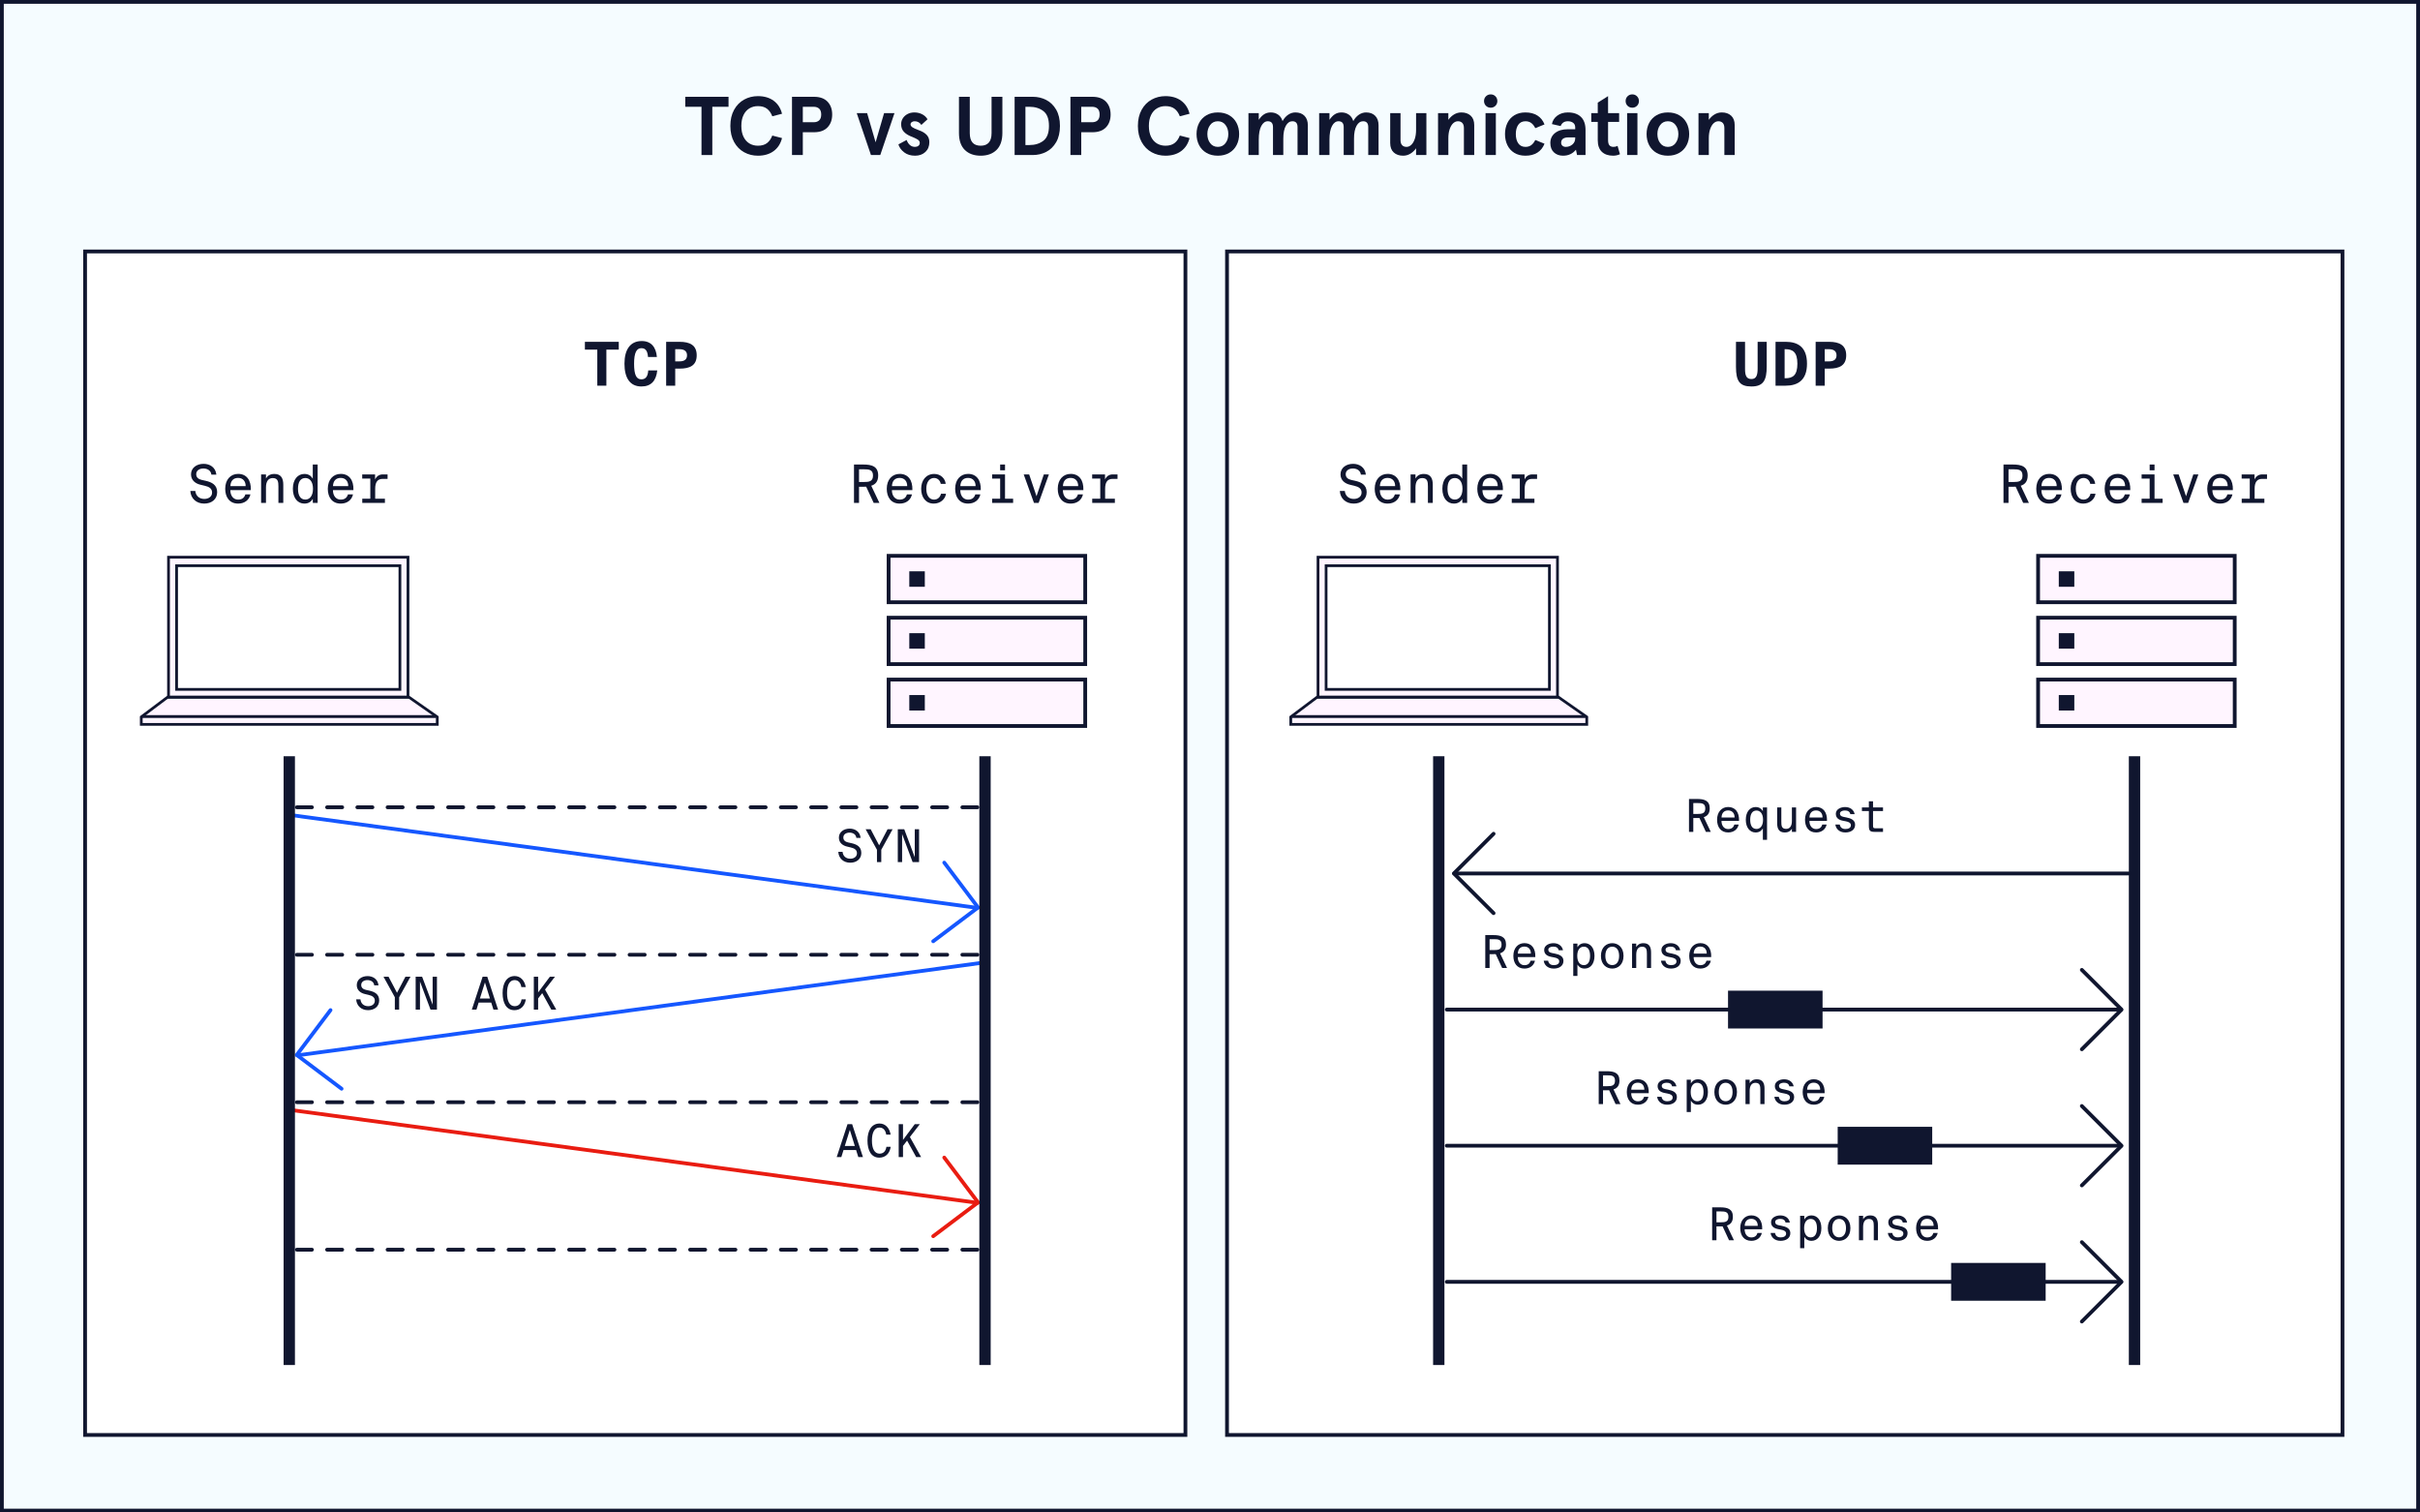 <?xml version="1.0" encoding="UTF-8"?>
<svg width="640px" height="400px" viewBox="0 0 640 400" version="1.1" xmlns="http://www.w3.org/2000/svg" xmlns:xlink="http://www.w3.org/1999/xlink">
    <title>TCP vs UDP</title>
    <g id="TCP-vs-UDP" stroke="none" stroke-width="1" fill="none" fill-rule="evenodd">
        <rect fill="#F5FCFF" x="0" y="0" width="640" height="400"></rect>
        <rect id="Rectangle" fill="#FFFFFF" x="22" y="66" width="292" height="314"></rect>
        <rect id="Rectangle-Copy" fill="#FFFFFF" x="324" y="66" width="296" height="314"></rect>
        <path d="M314,66 L314,380 L22,380 L22,66 L314,66 Z M313,67 L23,67 L23,379 L313,379 L313,67 Z" id="Rectangle" fill="#10162F" fill-rule="nonzero"></path>
        <g id="Receiver" transform="translate(225.85, 122.85)" fill="#10162F" fill-rule="nonzero">
            <path d="M5.208,10.15 L6.72,10.15 L4.564,5.614 C5.67,5.264 6.398,4.48 6.398,2.898 C6.398,0.476 4.69,0 2.478,0 L0,0 L0,10.15 L1.33,10.15 L1.33,5.88 L2.478,5.88 C2.73,5.88 2.982,5.88 3.22,5.866 L5.208,10.15 Z M2.632,1.26 C3.976,1.26 5.026,1.358 5.026,2.926 C5.026,4.494 3.976,4.62 2.632,4.62 L1.33,4.62 L1.33,1.26 L2.632,1.26 Z" id="Shape"></path>
            <path d="M12.082,10.332 C13.846,10.332 15.022,9.324 15.33,7.896 L14,7.896 C13.734,8.75 13.174,9.282 12.054,9.282 C10.864,9.282 10.024,8.288 10.024,6.776 L15.442,6.776 C15.54,4.088 14.28,2.478 12.082,2.478 C10.094,2.478 8.666,3.99 8.666,6.412 C8.666,8.638 9.8,10.332 12.082,10.332 Z M12.082,3.542 C13.398,3.542 14.084,4.48 14.07,5.712 L10.038,5.712 C10.094,4.256 10.864,3.542 12.082,3.542 Z" id="Shape"></path>
            <path d="M21.224,2.492 C19.068,2.492 17.766,4.172 17.766,6.412 C17.766,8.708 19.012,10.332 21.098,10.332 C22.778,10.332 24.122,9.226 24.332,7.728 L23.002,7.728 C22.834,8.54 22.19,9.282 21.168,9.282 C20.048,9.282 19.124,8.33 19.124,6.412 C19.124,4.522 20.048,3.556 21.168,3.556 C22.092,3.556 22.778,4.2 22.946,5.124 L24.248,5.124 C24.136,3.766 22.974,2.492 21.224,2.492 Z" id="Path"></path>
            <path d="M30.17,10.332 C31.934,10.332 33.11,9.324 33.418,7.896 L32.088,7.896 C31.822,8.75 31.262,9.282 30.142,9.282 C28.952,9.282 28.112,8.288 28.112,6.776 L33.53,6.776 C33.628,4.088 32.368,2.478 30.17,2.478 C28.182,2.478 26.754,3.99 26.754,6.412 C26.754,8.638 27.888,10.332 30.17,10.332 Z M30.17,3.542 C31.486,3.542 32.172,4.48 32.158,5.712 L28.126,5.712 C28.182,4.256 28.952,3.542 30.17,3.542 Z" id="Shape"></path>
            <path d="M38.654,0 L38.654,1.526 L39.942,1.526 L39.942,0 L38.654,0 Z M36.526,2.618 L36.526,3.724 L38.654,3.724 L38.654,9.044 L36.526,9.044 L36.526,10.15 L42.084,10.15 L42.084,9.044 L39.942,9.044 L39.942,2.618 L36.526,2.618 Z" id="Shape"></path>
            <polygon id="Path" points="46.326 2.618 44.884 2.618 47.6 10.15 48.832 10.15 51.548 2.618 50.204 2.618 48.272 8.386"></polygon>
            <path d="M57.302,10.332 C59.066,10.332 60.242,9.324 60.55,7.896 L59.22,7.896 C58.954,8.75 58.394,9.282 57.274,9.282 C56.084,9.282 55.244,8.288 55.244,6.776 L60.662,6.776 C60.76,4.088 59.5,2.478 57.302,2.478 C55.314,2.478 53.886,3.99 53.886,6.412 C53.886,8.638 55.02,10.332 57.302,10.332 Z M57.302,3.542 C58.618,3.542 59.304,4.48 59.29,5.712 L55.258,5.712 C55.314,4.256 56.084,3.542 57.302,3.542 Z" id="Shape"></path>
            <path d="M62.986,2.618 L62.986,3.724 L65.128,3.724 L65.128,9.044 L63,9.044 L63,10.15 L68.992,10.15 L68.992,9.044 L66.416,9.044 L66.416,6.398 C66.416,4.746 66.976,3.794 68.418,3.794 L69.692,3.794 L69.692,2.618 L68.404,2.618 C67.48,2.618 66.752,3.122 66.388,3.962 L66.388,2.618 L62.986,2.618 Z" id="Path"></path>
        </g>
        <g id="Receiver" transform="translate(529.85, 122.85)" fill="#10162F" fill-rule="nonzero">
            <path d="M5.208,10.15 L6.72,10.15 L4.564,5.614 C5.67,5.264 6.398,4.48 6.398,2.898 C6.398,0.476 4.69,0 2.478,0 L0,0 L0,10.15 L1.33,10.15 L1.33,5.88 L2.478,5.88 C2.73,5.88 2.982,5.88 3.22,5.866 L5.208,10.15 Z M2.632,1.26 C3.976,1.26 5.026,1.358 5.026,2.926 C5.026,4.494 3.976,4.62 2.632,4.62 L1.33,4.62 L1.33,1.26 L2.632,1.26 Z" id="Shape"></path>
            <path d="M12.082,10.332 C13.846,10.332 15.022,9.324 15.33,7.896 L14,7.896 C13.734,8.75 13.174,9.282 12.054,9.282 C10.864,9.282 10.024,8.288 10.024,6.776 L15.442,6.776 C15.54,4.088 14.28,2.478 12.082,2.478 C10.094,2.478 8.666,3.99 8.666,6.412 C8.666,8.638 9.8,10.332 12.082,10.332 Z M12.082,3.542 C13.398,3.542 14.084,4.48 14.07,5.712 L10.038,5.712 C10.094,4.256 10.864,3.542 12.082,3.542 Z" id="Shape"></path>
            <path d="M21.224,2.492 C19.068,2.492 17.766,4.172 17.766,6.412 C17.766,8.708 19.012,10.332 21.098,10.332 C22.778,10.332 24.122,9.226 24.332,7.728 L23.002,7.728 C22.834,8.54 22.19,9.282 21.168,9.282 C20.048,9.282 19.124,8.33 19.124,6.412 C19.124,4.522 20.048,3.556 21.168,3.556 C22.092,3.556 22.778,4.2 22.946,5.124 L24.248,5.124 C24.136,3.766 22.974,2.492 21.224,2.492 Z" id="Path"></path>
            <path d="M30.17,10.332 C31.934,10.332 33.11,9.324 33.418,7.896 L32.088,7.896 C31.822,8.75 31.262,9.282 30.142,9.282 C28.952,9.282 28.112,8.288 28.112,6.776 L33.53,6.776 C33.628,4.088 32.368,2.478 30.17,2.478 C28.182,2.478 26.754,3.99 26.754,6.412 C26.754,8.638 27.888,10.332 30.17,10.332 Z M30.17,3.542 C31.486,3.542 32.172,4.48 32.158,5.712 L28.126,5.712 C28.182,4.256 28.952,3.542 30.17,3.542 Z" id="Shape"></path>
            <path d="M38.654,0 L38.654,1.526 L39.942,1.526 L39.942,0 L38.654,0 Z M36.526,2.618 L36.526,3.724 L38.654,3.724 L38.654,9.044 L36.526,9.044 L36.526,10.15 L42.084,10.15 L42.084,9.044 L39.942,9.044 L39.942,2.618 L36.526,2.618 Z" id="Shape"></path>
            <polygon id="Path" points="46.326 2.618 44.884 2.618 47.6 10.15 48.832 10.15 51.548 2.618 50.204 2.618 48.272 8.386"></polygon>
            <path d="M57.302,10.332 C59.066,10.332 60.242,9.324 60.55,7.896 L59.22,7.896 C58.954,8.75 58.394,9.282 57.274,9.282 C56.084,9.282 55.244,8.288 55.244,6.776 L60.662,6.776 C60.76,4.088 59.5,2.478 57.302,2.478 C55.314,2.478 53.886,3.99 53.886,6.412 C53.886,8.638 55.02,10.332 57.302,10.332 Z M57.302,3.542 C58.618,3.542 59.304,4.48 59.29,5.712 L55.258,5.712 C55.314,4.256 56.084,3.542 57.302,3.542 Z" id="Shape"></path>
            <path d="M62.986,2.618 L62.986,3.724 L65.128,3.724 L65.128,9.044 L63,9.044 L63,10.15 L68.992,10.15 L68.992,9.044 L66.416,9.044 L66.416,6.398 C66.416,4.746 66.976,3.794 68.418,3.794 L69.692,3.794 L69.692,2.618 L68.404,2.618 C67.48,2.618 66.752,3.122 66.388,3.962 L66.388,2.618 L62.986,2.618 Z" id="Path"></path>
        </g>
        <path d="M620,66 L620,380 L324,380 L324,66 L620,66 Z M619,67 L325,67 L325,379 L619,379 L619,67 Z" id="Rectangle-Copy" fill="#10162F" fill-rule="nonzero"></path>
        <g id="SYN" transform="translate(221.7, 219.144)" fill="#10162F" fill-rule="nonzero">
            <path d="M2.352,4.752 L3.3,4.98 C4.248,5.196 4.932,5.604 4.932,6.504 C4.932,7.5 4.044,7.956 3.18,7.956 C2.064,7.956 1.248,7.308 1.128,6.144 L0,6.144 C0.096,7.872 1.38,9.012 3.144,9.012 C4.824,9.012 6.084,8.04 6.084,6.42 C6.084,4.764 4.86,4.152 3.456,3.84 L2.592,3.648 C1.896,3.492 1.332,3.12 1.332,2.352 C1.332,1.452 2.16,1.056 2.952,1.056 C3.744,1.056 4.644,1.404 4.776,2.448 L5.904,2.448 C5.712,0.72 4.356,0 3.012,0 C1.452,0 0.156,0.888 0.156,2.388 C0.156,3.768 1.212,4.5 2.352,4.752 Z" id="Path"></path>
            <polygon id="Path" points="10.8 4.416 8.556 0.156 7.224 0.156 10.224 5.592 10.224 8.856 11.364 8.856 11.364 5.592 14.364 0.156 13.032 0.156"></polygon>
            <polygon id="Path" points="21.36 8.856 21.36 0.156 20.22 0.156 20.22 7.56 17.436 0.156 15.732 0.156 15.732 8.856 16.872 8.856 16.872 1.428 19.656 8.856"></polygon>
        </g>
        <g id="Request" transform="translate(446.676, 211.3)" fill="#10162F" fill-rule="nonzero">
            <path d="M4.464,8.7 L5.76,8.7 L3.912,4.812 C4.86,4.512 5.484,3.84 5.484,2.484 C5.484,0.408 4.02,0 2.124,0 L0,0 L0,8.7 L1.14,8.7 L1.14,5.04 L2.124,5.04 C2.34,5.04 2.556,5.04 2.76,5.028 L4.464,8.7 Z M2.256,1.08 C3.408,1.08 4.308,1.164 4.308,2.508 C4.308,3.852 3.408,3.96 2.256,3.96 L1.14,3.96 L1.14,1.08 L2.256,1.08 Z" id="Shape"></path>
            <path d="M10.356,8.856 C11.868,8.856 12.876,7.992 13.14,6.768 L12,6.768 C11.772,7.5 11.292,7.956 10.332,7.956 C9.312,7.956 8.592,7.104 8.592,5.808 L13.236,5.808 C13.32,3.504 12.24,2.124 10.356,2.124 C8.652,2.124 7.428,3.42 7.428,5.496 C7.428,7.404 8.4,8.856 10.356,8.856 Z M10.356,3.036 C11.484,3.036 12.072,3.84 12.06,4.896 L8.604,4.896 C8.652,3.648 9.312,3.036 10.356,3.036 Z" id="Shape"></path>
            <path d="M19.536,3.216 C19.164,2.592 18.588,2.136 17.616,2.136 C16.14,2.136 15.024,3.372 15.024,5.496 C15.024,7.62 16.14,8.856 17.616,8.856 C18.588,8.856 19.164,8.4 19.536,7.788 L19.536,10.8 L20.64,10.8 L20.64,2.244 L19.536,2.244 L19.536,3.216 Z M19.584,5.496 C19.584,7.2 18.768,7.932 17.856,7.932 C16.74,7.932 16.188,7.032 16.188,5.496 C16.188,3.96 16.74,3.06 17.856,3.06 C18.768,3.06 19.584,3.792 19.584,5.496 Z" id="Shape"></path>
            <path d="M27.216,8.7 L28.32,8.7 L28.32,2.244 L27.216,2.244 L27.216,5.796 C27.216,7.176 26.676,7.908 25.68,7.908 C24.48,7.908 24.42,7.056 24.42,6.012 L24.42,2.244 L23.316,2.244 L23.316,6.396 C23.316,7.824 23.76,8.856 25.32,8.856 C26.352,8.856 26.868,8.424 27.216,7.872 L27.216,8.7 Z" id="Path"></path>
            <path d="M33.612,8.856 C35.124,8.856 36.132,7.992 36.396,6.768 L35.256,6.768 C35.028,7.5 34.548,7.956 33.588,7.956 C32.568,7.956 31.848,7.104 31.848,5.808 L36.492,5.808 C36.576,3.504 35.496,2.124 33.612,2.124 C31.908,2.124 30.684,3.42 30.684,5.496 C30.684,7.404 31.656,8.856 33.612,8.856 Z M33.612,3.036 C34.74,3.036 35.328,3.84 35.316,4.896 L31.86,4.896 C31.908,3.648 32.568,3.036 33.612,3.036 Z" id="Shape"></path>
            <path d="M43.812,4.008 C43.572,2.856 42.636,2.136 41.268,2.136 C40.188,2.136 38.832,2.676 38.832,3.924 C38.832,5.04 39.636,5.544 40.656,5.748 L41.46,5.904 C42.276,6.048 42.816,6.348 42.816,6.948 C42.816,7.704 42.06,7.944 41.376,7.944 C40.476,7.944 40.02,7.512 39.876,6.768 L38.712,6.768 C38.832,7.8 39.672,8.856 41.352,8.856 C42.756,8.856 43.932,8.184 43.932,6.816 C43.932,5.52 42.732,5.1 41.616,4.884 L40.896,4.74 C40.26,4.608 39.924,4.38 39.924,3.876 C39.924,3.3 40.572,3.048 41.22,3.048 C41.952,3.048 42.516,3.288 42.66,4.008 L43.812,4.008 Z" id="Path"></path>
            <path d="M47.568,2.244 L45.732,2.244 L45.732,3.192 L47.568,3.192 L47.568,7.08 C47.568,8.424 47.904,8.7 49.08,8.7 L51.312,8.7 L51.312,7.752 L49.32,7.752 C48.708,7.752 48.672,7.584 48.672,6.924 L48.672,3.192 L51.312,3.192 L51.312,2.244 L48.672,2.244 L48.672,0.624 L47.568,0.624 L47.568,2.244 Z" id="Path"></path>
        </g>
        <g id="Response" transform="translate(392.8, 247.3)" fill="#10162F" fill-rule="nonzero">
            <path d="M4.464,8.7 L5.76,8.7 L3.912,4.812 C4.86,4.512 5.484,3.84 5.484,2.484 C5.484,0.408 4.02,0 2.124,0 L0,0 L0,8.7 L1.14,8.7 L1.14,5.04 L2.124,5.04 C2.34,5.04 2.556,5.04 2.76,5.028 L4.464,8.7 Z M2.256,1.08 C3.408,1.08 4.308,1.164 4.308,2.508 C4.308,3.852 3.408,3.96 2.256,3.96 L1.14,3.96 L1.14,1.08 L2.256,1.08 Z" id="Shape"></path>
            <path d="M10.356,8.856 C11.868,8.856 12.876,7.992 13.14,6.768 L12,6.768 C11.772,7.5 11.292,7.956 10.332,7.956 C9.312,7.956 8.592,7.104 8.592,5.808 L13.236,5.808 C13.32,3.504 12.24,2.124 10.356,2.124 C8.652,2.124 7.428,3.42 7.428,5.496 C7.428,7.404 8.4,8.856 10.356,8.856 Z M10.356,3.036 C11.484,3.036 12.072,3.84 12.06,4.896 L8.604,4.896 C8.652,3.648 9.312,3.036 10.356,3.036 Z" id="Shape"></path>
            <path d="M20.556,4.008 C20.316,2.856 19.38,2.136 18.012,2.136 C16.932,2.136 15.576,2.676 15.576,3.924 C15.576,5.04 16.38,5.544 17.4,5.748 L18.204,5.904 C19.02,6.048 19.56,6.348 19.56,6.948 C19.56,7.704 18.804,7.944 18.12,7.944 C17.22,7.944 16.764,7.512 16.62,6.768 L15.456,6.768 C15.576,7.8 16.416,8.856 18.096,8.856 C19.5,8.856 20.676,8.184 20.676,6.816 C20.676,5.52 19.476,5.1 18.36,4.884 L17.64,4.74 C17.004,4.608 16.668,4.38 16.668,3.876 C16.668,3.3 17.316,3.048 17.964,3.048 C18.696,3.048 19.26,3.288 19.404,4.008 L20.556,4.008 Z" id="Path"></path>
            <path d="M24.372,2.244 L23.268,2.244 L23.268,10.8 L24.372,10.8 L24.372,7.788 C24.732,8.4 25.32,8.856 26.28,8.856 C27.768,8.856 28.884,7.632 28.884,5.496 C28.884,3.372 27.768,2.136 26.28,2.136 C25.32,2.136 24.732,2.592 24.372,3.216 L24.372,2.244 Z M24.324,5.496 C24.324,3.792 25.128,3.06 26.052,3.06 C27.156,3.06 27.72,3.96 27.72,5.496 C27.72,7.032 27.156,7.944 26.052,7.944 C25.128,7.944 24.324,7.2 24.324,5.496 Z" id="Shape"></path>
            <path d="M31.752,5.496 C31.752,3.78 32.592,3.06 33.576,3.06 C34.56,3.06 35.4,3.78 35.4,5.496 C35.4,7.212 34.56,7.932 33.576,7.932 C32.592,7.932 31.752,7.212 31.752,5.496 Z M30.588,5.496 C30.588,7.836 32.1,8.856 33.576,8.856 C35.052,8.856 36.564,7.836 36.564,5.496 C36.564,3.156 35.052,2.136 33.576,2.136 C32.1,2.136 30.588,3.156 30.588,5.496 Z" id="Shape"></path>
            <path d="M39.924,2.244 L38.82,2.244 L38.82,8.7 L39.924,8.7 L39.924,5.196 C39.924,3.816 40.464,3.072 41.46,3.072 C42.66,3.072 42.744,3.936 42.744,4.98 L42.744,8.7 L43.848,8.7 L43.848,4.596 C43.848,3.168 43.38,2.136 41.82,2.136 C40.8,2.136 40.248,2.604 39.924,3.156 L39.924,2.244 Z" id="Path"></path>
            <path d="M51.564,4.008 C51.324,2.856 50.388,2.136 49.02,2.136 C47.94,2.136 46.584,2.676 46.584,3.924 C46.584,5.04 47.388,5.544 48.408,5.748 L49.212,5.904 C50.028,6.048 50.568,6.348 50.568,6.948 C50.568,7.704 49.812,7.944 49.128,7.944 C48.228,7.944 47.772,7.512 47.628,6.768 L46.464,6.768 C46.584,7.8 47.424,8.856 49.104,8.856 C50.508,8.856 51.684,8.184 51.684,6.816 C51.684,5.52 50.484,5.1 49.368,4.884 L48.648,4.74 C48.012,4.608 47.676,4.38 47.676,3.876 C47.676,3.3 48.324,3.048 48.972,3.048 C49.704,3.048 50.268,3.288 50.412,4.008 L51.564,4.008 Z" id="Path"></path>
            <path d="M56.868,8.856 C58.38,8.856 59.388,7.992 59.652,6.768 L58.512,6.768 C58.284,7.5 57.804,7.956 56.844,7.956 C55.824,7.956 55.104,7.104 55.104,5.808 L59.748,5.808 C59.832,3.504 58.752,2.124 56.868,2.124 C55.164,2.124 53.94,3.42 53.94,5.496 C53.94,7.404 54.912,8.856 56.868,8.856 Z M56.868,3.036 C57.996,3.036 58.584,3.84 58.572,4.896 L55.116,4.896 C55.164,3.648 55.824,3.036 56.868,3.036 Z" id="Shape"></path>
        </g>
        <g id="Response-Copy" transform="translate(422.8, 283.3)" fill="#10162F" fill-rule="nonzero">
            <path d="M4.464,8.7 L5.76,8.7 L3.912,4.812 C4.86,4.512 5.484,3.84 5.484,2.484 C5.484,0.408 4.02,-1.13686838e-13 2.124,-1.13686838e-13 L0,-1.13686838e-13 L0,8.7 L1.14,8.7 L1.14,5.04 L2.124,5.04 C2.34,5.04 2.556,5.04 2.76,5.028 L4.464,8.7 Z M2.256,1.08 C3.408,1.08 4.308,1.164 4.308,2.508 C4.308,3.852 3.408,3.96 2.256,3.96 L1.14,3.96 L1.14,1.08 L2.256,1.08 Z" id="Shape"></path>
            <path d="M10.356,8.856 C11.868,8.856 12.876,7.992 13.14,6.768 L12,6.768 C11.772,7.5 11.292,7.956 10.332,7.956 C9.312,7.956 8.592,7.104 8.592,5.808 L13.236,5.808 C13.32,3.504 12.24,2.124 10.356,2.124 C8.652,2.124 7.428,3.42 7.428,5.496 C7.428,7.404 8.4,8.856 10.356,8.856 Z M10.356,3.036 C11.484,3.036 12.072,3.84 12.06,4.896 L8.604,4.896 C8.652,3.648 9.312,3.036 10.356,3.036 Z" id="Shape"></path>
            <path d="M20.556,4.008 C20.316,2.856 19.38,2.136 18.012,2.136 C16.932,2.136 15.576,2.676 15.576,3.924 C15.576,5.04 16.38,5.544 17.4,5.748 L18.204,5.904 C19.02,6.048 19.56,6.348 19.56,6.948 C19.56,7.704 18.804,7.944 18.12,7.944 C17.22,7.944 16.764,7.512 16.62,6.768 L15.456,6.768 C15.576,7.8 16.416,8.856 18.096,8.856 C19.5,8.856 20.676,8.184 20.676,6.816 C20.676,5.52 19.476,5.1 18.36,4.884 L17.64,4.74 C17.004,4.608 16.668,4.38 16.668,3.876 C16.668,3.3 17.316,3.048 17.964,3.048 C18.696,3.048 19.26,3.288 19.404,4.008 L20.556,4.008 Z" id="Path"></path>
            <path d="M24.372,2.244 L23.268,2.244 L23.268,10.8 L24.372,10.8 L24.372,7.788 C24.732,8.4 25.32,8.856 26.28,8.856 C27.768,8.856 28.884,7.632 28.884,5.496 C28.884,3.372 27.768,2.136 26.28,2.136 C25.32,2.136 24.732,2.592 24.372,3.216 L24.372,2.244 Z M24.324,5.496 C24.324,3.792 25.128,3.06 26.052,3.06 C27.156,3.06 27.72,3.96 27.72,5.496 C27.72,7.032 27.156,7.944 26.052,7.944 C25.128,7.944 24.324,7.2 24.324,5.496 Z" id="Shape"></path>
            <path d="M31.752,5.496 C31.752,3.78 32.592,3.06 33.576,3.06 C34.56,3.06 35.4,3.78 35.4,5.496 C35.4,7.212 34.56,7.932 33.576,7.932 C32.592,7.932 31.752,7.212 31.752,5.496 Z M30.588,5.496 C30.588,7.836 32.1,8.856 33.576,8.856 C35.052,8.856 36.564,7.836 36.564,5.496 C36.564,3.156 35.052,2.136 33.576,2.136 C32.1,2.136 30.588,3.156 30.588,5.496 Z" id="Shape"></path>
            <path d="M39.924,2.244 L38.82,2.244 L38.82,8.7 L39.924,8.7 L39.924,5.196 C39.924,3.816 40.464,3.072 41.46,3.072 C42.66,3.072 42.744,3.936 42.744,4.98 L42.744,8.7 L43.848,8.7 L43.848,4.596 C43.848,3.168 43.38,2.136 41.82,2.136 C40.8,2.136 40.248,2.604 39.924,3.156 L39.924,2.244 Z" id="Path"></path>
            <path d="M51.564,4.008 C51.324,2.856 50.388,2.136 49.02,2.136 C47.94,2.136 46.584,2.676 46.584,3.924 C46.584,5.04 47.388,5.544 48.408,5.748 L49.212,5.904 C50.028,6.048 50.568,6.348 50.568,6.948 C50.568,7.704 49.812,7.944 49.128,7.944 C48.228,7.944 47.772,7.512 47.628,6.768 L46.464,6.768 C46.584,7.8 47.424,8.856 49.104,8.856 C50.508,8.856 51.684,8.184 51.684,6.816 C51.684,5.52 50.484,5.1 49.368,4.884 L48.648,4.74 C48.012,4.608 47.676,4.38 47.676,3.876 C47.676,3.3 48.324,3.048 48.972,3.048 C49.704,3.048 50.268,3.288 50.412,4.008 L51.564,4.008 Z" id="Path"></path>
            <path d="M56.868,8.856 C58.38,8.856 59.388,7.992 59.652,6.768 L58.512,6.768 C58.284,7.5 57.804,7.956 56.844,7.956 C55.824,7.956 55.104,7.104 55.104,5.808 L59.748,5.808 C59.832,3.504 58.752,2.124 56.868,2.124 C55.164,2.124 53.94,3.42 53.94,5.496 C53.94,7.404 54.912,8.856 56.868,8.856 Z M56.868,3.036 C57.996,3.036 58.584,3.84 58.572,4.896 L55.116,4.896 C55.164,3.648 55.824,3.036 56.868,3.036 Z" id="Shape"></path>
        </g>
        <g id="Response-Copy-2" transform="translate(452.8, 319.3)" fill="#10162F" fill-rule="nonzero">
            <path d="M4.464,8.7 L5.76,8.7 L3.912,4.812 C4.86,4.512 5.484,3.84 5.484,2.484 C5.484,0.408 4.02,-1.13686838e-13 2.124,-1.13686838e-13 L0,-1.13686838e-13 L0,8.7 L1.14,8.7 L1.14,5.04 L2.124,5.04 C2.34,5.04 2.556,5.04 2.76,5.028 L4.464,8.7 Z M2.256,1.08 C3.408,1.08 4.308,1.164 4.308,2.508 C4.308,3.852 3.408,3.96 2.256,3.96 L1.14,3.96 L1.14,1.08 L2.256,1.08 Z" id="Shape"></path>
            <path d="M10.356,8.856 C11.868,8.856 12.876,7.992 13.14,6.768 L12,6.768 C11.772,7.5 11.292,7.956 10.332,7.956 C9.312,7.956 8.592,7.104 8.592,5.808 L13.236,5.808 C13.32,3.504 12.24,2.124 10.356,2.124 C8.652,2.124 7.428,3.42 7.428,5.496 C7.428,7.404 8.4,8.856 10.356,8.856 Z M10.356,3.036 C11.484,3.036 12.072,3.84 12.06,4.896 L8.604,4.896 C8.652,3.648 9.312,3.036 10.356,3.036 Z" id="Shape"></path>
            <path d="M20.556,4.008 C20.316,2.856 19.38,2.136 18.012,2.136 C16.932,2.136 15.576,2.676 15.576,3.924 C15.576,5.04 16.38,5.544 17.4,5.748 L18.204,5.904 C19.02,6.048 19.56,6.348 19.56,6.948 C19.56,7.704 18.804,7.944 18.12,7.944 C17.22,7.944 16.764,7.512 16.62,6.768 L15.456,6.768 C15.576,7.8 16.416,8.856 18.096,8.856 C19.5,8.856 20.676,8.184 20.676,6.816 C20.676,5.52 19.476,5.1 18.36,4.884 L17.64,4.74 C17.004,4.608 16.668,4.38 16.668,3.876 C16.668,3.3 17.316,3.048 17.964,3.048 C18.696,3.048 19.26,3.288 19.404,4.008 L20.556,4.008 Z" id="Path"></path>
            <path d="M24.372,2.244 L23.268,2.244 L23.268,10.8 L24.372,10.8 L24.372,7.788 C24.732,8.4 25.32,8.856 26.28,8.856 C27.768,8.856 28.884,7.632 28.884,5.496 C28.884,3.372 27.768,2.136 26.28,2.136 C25.32,2.136 24.732,2.592 24.372,3.216 L24.372,2.244 Z M24.324,5.496 C24.324,3.792 25.128,3.06 26.052,3.06 C27.156,3.06 27.72,3.96 27.72,5.496 C27.72,7.032 27.156,7.944 26.052,7.944 C25.128,7.944 24.324,7.2 24.324,5.496 Z" id="Shape"></path>
            <path d="M31.752,5.496 C31.752,3.78 32.592,3.06 33.576,3.06 C34.56,3.06 35.4,3.78 35.4,5.496 C35.4,7.212 34.56,7.932 33.576,7.932 C32.592,7.932 31.752,7.212 31.752,5.496 Z M30.588,5.496 C30.588,7.836 32.1,8.856 33.576,8.856 C35.052,8.856 36.564,7.836 36.564,5.496 C36.564,3.156 35.052,2.136 33.576,2.136 C32.1,2.136 30.588,3.156 30.588,5.496 Z" id="Shape"></path>
            <path d="M39.924,2.244 L38.82,2.244 L38.82,8.7 L39.924,8.7 L39.924,5.196 C39.924,3.816 40.464,3.072 41.46,3.072 C42.66,3.072 42.744,3.936 42.744,4.98 L42.744,8.7 L43.848,8.7 L43.848,4.596 C43.848,3.168 43.38,2.136 41.82,2.136 C40.8,2.136 40.248,2.604 39.924,3.156 L39.924,2.244 Z" id="Path"></path>
            <path d="M51.564,4.008 C51.324,2.856 50.388,2.136 49.02,2.136 C47.94,2.136 46.584,2.676 46.584,3.924 C46.584,5.04 47.388,5.544 48.408,5.748 L49.212,5.904 C50.028,6.048 50.568,6.348 50.568,6.948 C50.568,7.704 49.812,7.944 49.128,7.944 C48.228,7.944 47.772,7.512 47.628,6.768 L46.464,6.768 C46.584,7.8 47.424,8.856 49.104,8.856 C50.508,8.856 51.684,8.184 51.684,6.816 C51.684,5.52 50.484,5.1 49.368,4.884 L48.648,4.74 C48.012,4.608 47.676,4.38 47.676,3.876 C47.676,3.3 48.324,3.048 48.972,3.048 C49.704,3.048 50.268,3.288 50.412,4.008 L51.564,4.008 Z" id="Path"></path>
            <path d="M56.868,8.856 C58.38,8.856 59.388,7.992 59.652,6.768 L58.512,6.768 C58.284,7.5 57.804,7.956 56.844,7.956 C55.824,7.956 55.104,7.104 55.104,5.808 L59.748,5.808 C59.832,3.504 58.752,2.124 56.868,2.124 C55.164,2.124 53.94,3.42 53.94,5.496 C53.94,7.404 54.912,8.856 56.868,8.856 Z M56.868,3.036 C57.996,3.036 58.584,3.84 58.572,4.896 L55.116,4.896 C55.164,3.648 55.824,3.036 56.868,3.036 Z" id="Shape"></path>
        </g>
        <g id="ACK" transform="translate(221.28, 297.132)" fill="#10162F" fill-rule="nonzero">
            <path d="M4.08,0.168 L2.856,0.168 L0,8.868 L1.224,8.868 L1.8,7.008 L5.124,7.008 L5.712,8.868 L6.936,8.868 L4.08,0.168 Z M3.468,1.692 L4.788,5.94 L2.136,5.94 L3.468,1.692 Z" id="Shape"></path>
            <path d="M13.14,6.168 C12.984,7.212 12.432,7.968 11.328,7.968 C9.996,7.968 9.312,6.648 9.312,4.5 C9.312,2.28 10.044,1.068 11.304,1.068 C12.408,1.068 12.948,1.932 13.092,2.928 L14.256,2.928 C13.968,1.164 12.84,0 11.34,0 C9.264,0 8.136,1.8 8.136,4.5 C8.136,7.14 9.132,9.024 11.256,9.024 C12.828,9.024 13.98,8.028 14.28,6.168 L13.14,6.168 Z" id="Path"></path>
            <polygon id="Path" points="17.532 0.168 16.392 0.168 16.392 8.868 17.532 8.868 17.532 5.916 18.612 4.524 21.012 8.868 22.32 8.868 19.356 3.564 21.984 0.168 20.64 0.168 17.532 4.332"></polygon>
        </g>
        <g id="SYN-ACK" transform="translate(94.196, 258.132)" fill="#10162F" fill-rule="nonzero">
            <path d="M2.352,4.764 L3.3,4.992 C4.248,5.208 4.932,5.616 4.932,6.516 C4.932,7.512 4.044,7.968 3.18,7.968 C2.064,7.968 1.248,7.32 1.128,6.156 L0,6.156 C0.096,7.884 1.38,9.024 3.144,9.024 C4.824,9.024 6.084,8.052 6.084,6.432 C6.084,4.776 4.86,4.164 3.456,3.852 L2.592,3.66 C1.896,3.504 1.332,3.132 1.332,2.364 C1.332,1.464 2.16,1.068 2.952,1.068 C3.744,1.068 4.644,1.416 4.776,2.46 L5.904,2.46 C5.712,0.732 4.356,0.012 3.012,0.012 C1.452,0.012 0.156,0.9 0.156,2.4 C0.156,3.78 1.212,4.512 2.352,4.764 Z" id="Path"></path>
            <polygon id="Path" points="10.8 4.428 8.556 0.168 7.224 0.168 10.224 5.604 10.224 8.868 11.364 8.868 11.364 5.604 14.364 0.168 13.032 0.168"></polygon>
            <polygon id="Path" points="21.36 8.868 21.36 0.168 20.22 0.168 20.22 7.572 17.436 0.168 15.732 0.168 15.732 8.868 16.872 8.868 16.872 1.44 19.656 8.868"></polygon>
            <path d="M34.668,0.168 L33.444,0.168 L30.588,8.868 L31.812,8.868 L32.388,7.008 L35.712,7.008 L36.3,8.868 L37.524,8.868 L34.668,0.168 Z M34.056,1.692 L35.376,5.94 L32.724,5.94 L34.056,1.692 Z" id="Shape"></path>
            <path d="M43.728,6.168 C43.572,7.212 43.02,7.968 41.916,7.968 C40.584,7.968 39.9,6.648 39.9,4.5 C39.9,2.28 40.632,1.068 41.892,1.068 C42.996,1.068 43.536,1.932 43.68,2.928 L44.844,2.928 C44.556,1.164 43.428,0 41.928,0 C39.852,0 38.724,1.8 38.724,4.5 C38.724,7.14 39.72,9.024 41.844,9.024 C43.416,9.024 44.568,8.028 44.868,6.168 L43.728,6.168 Z" id="Path"></path>
            <polygon id="Path" points="48.12 0.168 46.98 0.168 46.98 8.868 48.12 8.868 48.12 5.916 49.2 4.524 51.6 8.868 52.908 8.868 49.944 3.564 52.572 0.168 51.228 0.168 48.12 4.332"></polygon>
        </g>
        <path d="M640,0 L640,400 L0,400 L0,0 L640,0 Z M639,1 L1,1 L1,399 L639,399 L639,1 Z" id="Rectangle" fill="#10162F" fill-rule="nonzero"></path>
        <g id="Group-9-Copy-2" transform="translate(169.566, 222.883) rotate(-75) translate(-169.566, -222.883) translate(152.618, 131.117)" fill="#1557FF" fill-rule="nonzero">
            <path d="M-0.064,-0.496 C0.18,-0.527 0.405,-0.378 0.477,-0.152 L0.496,-0.064 L23.828,182.064 C23.863,182.337 23.669,182.588 23.395,182.623 C23.152,182.654 22.927,182.505 22.855,182.279 L22.836,182.191 L-0.496,0.064 C-0.531,-0.21 -0.337,-0.461 -0.064,-0.496 Z" id="Stroke-3"></path>
            <g id="Group-8" transform="translate(11.773, 170.551)">
                <path d="M10.708,0.887 C10.882,0.713 11.151,0.694 11.346,0.829 L11.415,0.887 L21.915,11.387 C22.11,11.582 22.11,11.899 21.915,12.094 C21.742,12.268 21.472,12.287 21.277,12.152 L21.208,12.094 L11.061,1.948 L0.915,12.094 C0.742,12.268 0.472,12.287 0.277,12.152 L0.208,12.094 C0.034,11.92 0.015,11.651 0.15,11.456 L0.208,11.387 L10.708,0.887 Z" id="Stroke-6-Copy" transform="translate(11.062, 6.49) rotate(-187) translate(-11.062, -6.49) "></path>
            </g>
        </g>
        <g id="Group-9-Copy-7" transform="translate(169.566, 300.883) rotate(-75) translate(-169.566, -300.883) translate(152.618, 209.117)" fill="#E91C11" fill-rule="nonzero">
            <path d="M-0.064,-0.496 C0.18,-0.527 0.405,-0.378 0.477,-0.152 L0.496,-0.064 L23.828,182.064 C23.863,182.337 23.669,182.588 23.395,182.623 C23.152,182.654 22.927,182.505 22.855,182.279 L22.836,182.191 L-0.496,0.064 C-0.531,-0.21 -0.337,-0.461 -0.064,-0.496 Z" id="Stroke-3"></path>
            <g id="Group-8" transform="translate(11.773, 170.551)">
                <path d="M10.708,0.887 C10.882,0.713 11.151,0.694 11.346,0.829 L11.415,0.887 L21.915,11.387 C22.11,11.582 22.11,11.899 21.915,12.094 C21.742,12.268 21.472,12.287 21.277,12.152 L21.208,12.094 L11.061,1.948 L0.915,12.094 C0.742,12.268 0.472,12.287 0.277,12.152 L0.208,12.094 C0.034,11.92 0.015,11.651 0.15,11.456 L0.208,11.387 L10.708,0.887 Z" id="Stroke-6-Copy" transform="translate(11.062, 6.49) rotate(-187) translate(-11.062, -6.49) "></path>
            </g>
        </g>
        <g id="Group-9-Copy-5" transform="translate(167.566, 261.883) scale(-1, 1) rotate(-75) translate(-167.566, -261.883) translate(150.618, 170.117)" fill="#1557FF" fill-rule="nonzero">
            <path d="M-0.064,-0.496 C0.18,-0.527 0.405,-0.378 0.477,-0.152 L0.496,-0.064 L23.828,182.064 C23.863,182.337 23.669,182.588 23.395,182.623 C23.152,182.654 22.927,182.505 22.855,182.279 L22.836,182.191 L-0.496,0.064 C-0.531,-0.21 -0.337,-0.461 -0.064,-0.496 Z" id="Stroke-3"></path>
            <g id="Group-8" transform="translate(11.773, 170.551)">
                <path d="M10.708,0.887 C10.882,0.713 11.151,0.694 11.346,0.829 L11.415,0.887 L21.915,11.387 C22.11,11.582 22.11,11.899 21.915,12.094 C21.742,12.268 21.472,12.287 21.277,12.152 L21.208,12.094 L11.061,1.948 L0.915,12.094 C0.742,12.268 0.472,12.287 0.277,12.152 L0.208,12.094 C0.034,11.92 0.015,11.651 0.15,11.456 L0.208,11.387 L10.708,0.887 Z" id="Stroke-6-Copy" transform="translate(11.062, 6.49) rotate(-187) translate(-11.062, -6.49) "></path>
            </g>
        </g>
        <g id="Group-9-Copy-3" transform="translate(167.002, 213.502) rotate(-90) translate(-167.002, -213.502) translate(166.002, 121.502)" fill="#10162F" fill-rule="nonzero">
            <path d="M1.502,183.498 L1.502,179.498 C1.502,179.221 1.279,178.998 1.002,178.998 C0.726,178.998 0.502,179.221 0.502,179.498 L0.502,183.498 C0.502,183.774 0.726,183.998 1.002,183.998 C1.279,183.998 1.502,183.774 1.502,183.498 Z M1.502,175.498 L1.502,171.498 C1.502,171.221 1.279,170.998 1.002,170.998 C0.726,170.998 0.502,171.221 0.502,171.498 L0.502,175.498 C0.502,175.774 0.726,175.998 1.002,175.998 C1.279,175.998 1.502,175.774 1.502,175.498 Z M1.502,167.498 L1.502,163.498 C1.502,163.221 1.279,162.998 1.002,162.998 C0.726,162.998 0.502,163.221 0.502,163.498 L0.502,167.498 C0.502,167.774 0.726,167.998 1.002,167.998 C1.279,167.998 1.502,167.774 1.502,167.498 Z M1.502,159.498 L1.502,155.498 C1.502,155.221 1.279,154.998 1.002,154.998 C0.726,154.998 0.502,155.221 0.502,155.498 L0.502,159.498 C0.502,159.774 0.726,159.998 1.002,159.998 C1.279,159.998 1.502,159.774 1.502,159.498 Z M1.502,151.498 L1.502,147.498 C1.502,147.221 1.279,146.998 1.002,146.998 C0.726,146.998 0.502,147.221 0.502,147.498 L0.502,151.498 C0.502,151.774 0.726,151.998 1.002,151.998 C1.279,151.998 1.502,151.774 1.502,151.498 Z M1.502,143.498 L1.502,139.498 C1.502,139.221 1.279,138.998 1.002,138.998 C0.726,138.998 0.502,139.221 0.502,139.498 L0.502,143.498 C0.502,143.774 0.726,143.998 1.002,143.998 C1.279,143.998 1.502,143.774 1.502,143.498 Z M1.502,135.498 L1.502,131.498 C1.502,131.221 1.279,130.998 1.002,130.998 C0.726,130.998 0.502,131.221 0.502,131.498 L0.502,135.498 C0.502,135.774 0.726,135.998 1.002,135.998 C1.279,135.998 1.502,135.774 1.502,135.498 Z M1.502,127.498 L1.502,123.498 C1.502,123.221 1.279,122.998 1.002,122.998 C0.726,122.998 0.502,123.221 0.502,123.498 L0.502,127.498 C0.502,127.774 0.726,127.998 1.002,127.998 C1.279,127.998 1.502,127.774 1.502,127.498 Z M1.502,119.498 L1.502,115.498 C1.502,115.221 1.279,114.998 1.002,114.998 C0.726,114.998 0.502,115.221 0.502,115.498 L0.502,119.498 C0.502,119.774 0.726,119.998 1.002,119.998 C1.279,119.998 1.502,119.774 1.502,119.498 Z M1.502,111.498 L1.502,107.498 C1.502,107.221 1.279,106.998 1.002,106.998 C0.726,106.998 0.502,107.221 0.502,107.498 L0.502,111.498 C0.502,111.774 0.726,111.998 1.002,111.998 C1.279,111.998 1.502,111.774 1.502,111.498 Z M1.502,103.498 L1.502,99.498 C1.502,99.221 1.279,98.998 1.002,98.998 C0.726,98.998 0.502,99.221 0.502,99.498 L0.502,103.498 C0.502,103.774 0.726,103.998 1.002,103.998 C1.279,103.998 1.502,103.774 1.502,103.498 Z M1.502,95.498 L1.502,91.498 C1.502,91.221 1.279,90.998 1.002,90.998 C0.726,90.998 0.502,91.221 0.502,91.498 L0.502,95.498 C0.502,95.774 0.726,95.998 1.002,95.998 C1.279,95.998 1.502,95.774 1.502,95.498 Z M1.502,87.498 L1.502,83.498 C1.502,83.221 1.279,82.998 1.002,82.998 C0.726,82.998 0.502,83.221 0.502,83.498 L0.502,87.498 C0.502,87.774 0.726,87.998 1.002,87.998 C1.279,87.998 1.502,87.774 1.502,87.498 Z M1.502,79.498 L1.502,75.498 C1.502,75.221 1.279,74.998 1.002,74.998 C0.726,74.998 0.502,75.221 0.502,75.498 L0.502,79.498 C0.502,79.774 0.726,79.998 1.002,79.998 C1.279,79.998 1.502,79.774 1.502,79.498 Z M1.502,71.498 L1.502,67.498 C1.502,67.221 1.279,66.998 1.002,66.998 C0.726,66.998 0.502,67.221 0.502,67.498 L0.502,71.498 C0.502,71.774 0.726,71.998 1.002,71.998 C1.279,71.998 1.502,71.774 1.502,71.498 Z M1.502,63.498 L1.502,59.498 C1.502,59.221 1.279,58.998 1.002,58.998 C0.726,58.998 0.502,59.221 0.502,59.498 L0.502,63.498 C0.502,63.774 0.726,63.998 1.002,63.998 C1.279,63.998 1.502,63.774 1.502,63.498 Z M1.502,55.498 L1.502,51.498 C1.502,51.221 1.279,50.998 1.002,50.998 C0.726,50.998 0.502,51.221 0.502,51.498 L0.502,55.498 C0.502,55.774 0.726,55.998 1.002,55.998 C1.279,55.998 1.502,55.774 1.502,55.498 Z M1.502,47.498 L1.502,43.498 C1.502,43.221 1.279,42.998 1.002,42.998 C0.726,42.998 0.502,43.221 0.502,43.498 L0.502,47.498 C0.502,47.774 0.726,47.998 1.002,47.998 C1.279,47.998 1.502,47.774 1.502,47.498 Z M1.502,39.498 L1.502,35.498 C1.502,35.221 1.279,34.998 1.002,34.998 C0.726,34.998 0.502,35.221 0.502,35.498 L0.502,39.498 C0.502,39.774 0.726,39.998 1.002,39.998 C1.279,39.998 1.502,39.774 1.502,39.498 Z M1.502,31.498 L1.502,27.498 C1.502,27.221 1.279,26.998 1.002,26.998 C0.726,26.998 0.502,27.221 0.502,27.498 L0.502,31.498 C0.502,31.774 0.726,31.998 1.002,31.998 C1.279,31.998 1.502,31.774 1.502,31.498 Z M1.502,23.498 L1.502,19.498 C1.502,19.221 1.279,18.998 1.002,18.998 C0.726,18.998 0.502,19.221 0.502,19.498 L0.502,23.498 C0.502,23.774 0.726,23.998 1.002,23.998 C1.279,23.998 1.502,23.774 1.502,23.498 Z M1.502,15.498 L1.502,11.498 C1.502,11.221 1.279,10.998 1.002,10.998 C0.726,10.998 0.502,11.221 0.502,11.498 L0.502,15.498 C0.502,15.774 0.726,15.998 1.002,15.998 C1.279,15.998 1.502,15.774 1.502,15.498 Z M1.502,7.498 L1.502,3.498 C1.502,3.221 1.279,2.998 1.002,2.998 C0.726,2.998 0.502,3.221 0.502,3.498 L0.502,7.498 C0.502,7.774 0.726,7.998 1.002,7.998 C1.279,7.998 1.502,7.774 1.502,7.498 Z" id="Stroke-3"></path>
        </g>
        <g id="Group-9-Copy-4" transform="translate(167.002, 252.502) rotate(-90) translate(-167.002, -252.502) translate(166.002, 160.502)" fill="#10162F" fill-rule="nonzero">
            <path d="M1.502,183.498 L1.502,179.498 C1.502,179.221 1.279,178.998 1.002,178.998 C0.726,178.998 0.502,179.221 0.502,179.498 L0.502,183.498 C0.502,183.774 0.726,183.998 1.002,183.998 C1.279,183.998 1.502,183.774 1.502,183.498 Z M1.502,175.498 L1.502,171.498 C1.502,171.221 1.279,170.998 1.002,170.998 C0.726,170.998 0.502,171.221 0.502,171.498 L0.502,175.498 C0.502,175.774 0.726,175.998 1.002,175.998 C1.279,175.998 1.502,175.774 1.502,175.498 Z M1.502,167.498 L1.502,163.498 C1.502,163.221 1.279,162.998 1.002,162.998 C0.726,162.998 0.502,163.221 0.502,163.498 L0.502,167.498 C0.502,167.774 0.726,167.998 1.002,167.998 C1.279,167.998 1.502,167.774 1.502,167.498 Z M1.502,159.498 L1.502,155.498 C1.502,155.221 1.279,154.998 1.002,154.998 C0.726,154.998 0.502,155.221 0.502,155.498 L0.502,159.498 C0.502,159.774 0.726,159.998 1.002,159.998 C1.279,159.998 1.502,159.774 1.502,159.498 Z M1.502,151.498 L1.502,147.498 C1.502,147.221 1.279,146.998 1.002,146.998 C0.726,146.998 0.502,147.221 0.502,147.498 L0.502,151.498 C0.502,151.774 0.726,151.998 1.002,151.998 C1.279,151.998 1.502,151.774 1.502,151.498 Z M1.502,143.498 L1.502,139.498 C1.502,139.221 1.279,138.998 1.002,138.998 C0.726,138.998 0.502,139.221 0.502,139.498 L0.502,143.498 C0.502,143.774 0.726,143.998 1.002,143.998 C1.279,143.998 1.502,143.774 1.502,143.498 Z M1.502,135.498 L1.502,131.498 C1.502,131.221 1.279,130.998 1.002,130.998 C0.726,130.998 0.502,131.221 0.502,131.498 L0.502,135.498 C0.502,135.774 0.726,135.998 1.002,135.998 C1.279,135.998 1.502,135.774 1.502,135.498 Z M1.502,127.498 L1.502,123.498 C1.502,123.221 1.279,122.998 1.002,122.998 C0.726,122.998 0.502,123.221 0.502,123.498 L0.502,127.498 C0.502,127.774 0.726,127.998 1.002,127.998 C1.279,127.998 1.502,127.774 1.502,127.498 Z M1.502,119.498 L1.502,115.498 C1.502,115.221 1.279,114.998 1.002,114.998 C0.726,114.998 0.502,115.221 0.502,115.498 L0.502,119.498 C0.502,119.774 0.726,119.998 1.002,119.998 C1.279,119.998 1.502,119.774 1.502,119.498 Z M1.502,111.498 L1.502,107.498 C1.502,107.221 1.279,106.998 1.002,106.998 C0.726,106.998 0.502,107.221 0.502,107.498 L0.502,111.498 C0.502,111.774 0.726,111.998 1.002,111.998 C1.279,111.998 1.502,111.774 1.502,111.498 Z M1.502,103.498 L1.502,99.498 C1.502,99.221 1.279,98.998 1.002,98.998 C0.726,98.998 0.502,99.221 0.502,99.498 L0.502,103.498 C0.502,103.774 0.726,103.998 1.002,103.998 C1.279,103.998 1.502,103.774 1.502,103.498 Z M1.502,95.498 L1.502,91.498 C1.502,91.221 1.279,90.998 1.002,90.998 C0.726,90.998 0.502,91.221 0.502,91.498 L0.502,95.498 C0.502,95.774 0.726,95.998 1.002,95.998 C1.279,95.998 1.502,95.774 1.502,95.498 Z M1.502,87.498 L1.502,83.498 C1.502,83.221 1.279,82.998 1.002,82.998 C0.726,82.998 0.502,83.221 0.502,83.498 L0.502,87.498 C0.502,87.774 0.726,87.998 1.002,87.998 C1.279,87.998 1.502,87.774 1.502,87.498 Z M1.502,79.498 L1.502,75.498 C1.502,75.221 1.279,74.998 1.002,74.998 C0.726,74.998 0.502,75.221 0.502,75.498 L0.502,79.498 C0.502,79.774 0.726,79.998 1.002,79.998 C1.279,79.998 1.502,79.774 1.502,79.498 Z M1.502,71.498 L1.502,67.498 C1.502,67.221 1.279,66.998 1.002,66.998 C0.726,66.998 0.502,67.221 0.502,67.498 L0.502,71.498 C0.502,71.774 0.726,71.998 1.002,71.998 C1.279,71.998 1.502,71.774 1.502,71.498 Z M1.502,63.498 L1.502,59.498 C1.502,59.221 1.279,58.998 1.002,58.998 C0.726,58.998 0.502,59.221 0.502,59.498 L0.502,63.498 C0.502,63.774 0.726,63.998 1.002,63.998 C1.279,63.998 1.502,63.774 1.502,63.498 Z M1.502,55.498 L1.502,51.498 C1.502,51.221 1.279,50.998 1.002,50.998 C0.726,50.998 0.502,51.221 0.502,51.498 L0.502,55.498 C0.502,55.774 0.726,55.998 1.002,55.998 C1.279,55.998 1.502,55.774 1.502,55.498 Z M1.502,47.498 L1.502,43.498 C1.502,43.221 1.279,42.998 1.002,42.998 C0.726,42.998 0.502,43.221 0.502,43.498 L0.502,47.498 C0.502,47.774 0.726,47.998 1.002,47.998 C1.279,47.998 1.502,47.774 1.502,47.498 Z M1.502,39.498 L1.502,35.498 C1.502,35.221 1.279,34.998 1.002,34.998 C0.726,34.998 0.502,35.221 0.502,35.498 L0.502,39.498 C0.502,39.774 0.726,39.998 1.002,39.998 C1.279,39.998 1.502,39.774 1.502,39.498 Z M1.502,31.498 L1.502,27.498 C1.502,27.221 1.279,26.998 1.002,26.998 C0.726,26.998 0.502,27.221 0.502,27.498 L0.502,31.498 C0.502,31.774 0.726,31.998 1.002,31.998 C1.279,31.998 1.502,31.774 1.502,31.498 Z M1.502,23.498 L1.502,19.498 C1.502,19.221 1.279,18.998 1.002,18.998 C0.726,18.998 0.502,19.221 0.502,19.498 L0.502,23.498 C0.502,23.774 0.726,23.998 1.002,23.998 C1.279,23.998 1.502,23.774 1.502,23.498 Z M1.502,15.498 L1.502,11.498 C1.502,11.221 1.279,10.998 1.002,10.998 C0.726,10.998 0.502,11.221 0.502,11.498 L0.502,15.498 C0.502,15.774 0.726,15.998 1.002,15.998 C1.279,15.998 1.502,15.774 1.502,15.498 Z M1.502,7.498 L1.502,3.498 C1.502,3.221 1.279,2.998 1.002,2.998 C0.726,2.998 0.502,3.221 0.502,3.498 L0.502,7.498 C0.502,7.774 0.726,7.998 1.002,7.998 C1.279,7.998 1.502,7.774 1.502,7.498 Z" id="Stroke-3"></path>
        </g>
        <g id="Group-9-Copy-6" transform="translate(167.002, 291.502) rotate(-90) translate(-167.002, -291.502) translate(166.002, 199.502)" fill="#10162F" fill-rule="nonzero">
            <path d="M1.502,183.498 L1.502,179.498 C1.502,179.221 1.279,178.998 1.002,178.998 C0.726,178.998 0.502,179.221 0.502,179.498 L0.502,183.498 C0.502,183.774 0.726,183.998 1.002,183.998 C1.279,183.998 1.502,183.774 1.502,183.498 Z M1.502,175.498 L1.502,171.498 C1.502,171.221 1.279,170.998 1.002,170.998 C0.726,170.998 0.502,171.221 0.502,171.498 L0.502,175.498 C0.502,175.774 0.726,175.998 1.002,175.998 C1.279,175.998 1.502,175.774 1.502,175.498 Z M1.502,167.498 L1.502,163.498 C1.502,163.221 1.279,162.998 1.002,162.998 C0.726,162.998 0.502,163.221 0.502,163.498 L0.502,167.498 C0.502,167.774 0.726,167.998 1.002,167.998 C1.279,167.998 1.502,167.774 1.502,167.498 Z M1.502,159.498 L1.502,155.498 C1.502,155.221 1.279,154.998 1.002,154.998 C0.726,154.998 0.502,155.221 0.502,155.498 L0.502,159.498 C0.502,159.774 0.726,159.998 1.002,159.998 C1.279,159.998 1.502,159.774 1.502,159.498 Z M1.502,151.498 L1.502,147.498 C1.502,147.221 1.279,146.998 1.002,146.998 C0.726,146.998 0.502,147.221 0.502,147.498 L0.502,151.498 C0.502,151.774 0.726,151.998 1.002,151.998 C1.279,151.998 1.502,151.774 1.502,151.498 Z M1.502,143.498 L1.502,139.498 C1.502,139.221 1.279,138.998 1.002,138.998 C0.726,138.998 0.502,139.221 0.502,139.498 L0.502,143.498 C0.502,143.774 0.726,143.998 1.002,143.998 C1.279,143.998 1.502,143.774 1.502,143.498 Z M1.502,135.498 L1.502,131.498 C1.502,131.221 1.279,130.998 1.002,130.998 C0.726,130.998 0.502,131.221 0.502,131.498 L0.502,135.498 C0.502,135.774 0.726,135.998 1.002,135.998 C1.279,135.998 1.502,135.774 1.502,135.498 Z M1.502,127.498 L1.502,123.498 C1.502,123.221 1.279,122.998 1.002,122.998 C0.726,122.998 0.502,123.221 0.502,123.498 L0.502,127.498 C0.502,127.774 0.726,127.998 1.002,127.998 C1.279,127.998 1.502,127.774 1.502,127.498 Z M1.502,119.498 L1.502,115.498 C1.502,115.221 1.279,114.998 1.002,114.998 C0.726,114.998 0.502,115.221 0.502,115.498 L0.502,119.498 C0.502,119.774 0.726,119.998 1.002,119.998 C1.279,119.998 1.502,119.774 1.502,119.498 Z M1.502,111.498 L1.502,107.498 C1.502,107.221 1.279,106.998 1.002,106.998 C0.726,106.998 0.502,107.221 0.502,107.498 L0.502,111.498 C0.502,111.774 0.726,111.998 1.002,111.998 C1.279,111.998 1.502,111.774 1.502,111.498 Z M1.502,103.498 L1.502,99.498 C1.502,99.221 1.279,98.998 1.002,98.998 C0.726,98.998 0.502,99.221 0.502,99.498 L0.502,103.498 C0.502,103.774 0.726,103.998 1.002,103.998 C1.279,103.998 1.502,103.774 1.502,103.498 Z M1.502,95.498 L1.502,91.498 C1.502,91.221 1.279,90.998 1.002,90.998 C0.726,90.998 0.502,91.221 0.502,91.498 L0.502,95.498 C0.502,95.774 0.726,95.998 1.002,95.998 C1.279,95.998 1.502,95.774 1.502,95.498 Z M1.502,87.498 L1.502,83.498 C1.502,83.221 1.279,82.998 1.002,82.998 C0.726,82.998 0.502,83.221 0.502,83.498 L0.502,87.498 C0.502,87.774 0.726,87.998 1.002,87.998 C1.279,87.998 1.502,87.774 1.502,87.498 Z M1.502,79.498 L1.502,75.498 C1.502,75.221 1.279,74.998 1.002,74.998 C0.726,74.998 0.502,75.221 0.502,75.498 L0.502,79.498 C0.502,79.774 0.726,79.998 1.002,79.998 C1.279,79.998 1.502,79.774 1.502,79.498 Z M1.502,71.498 L1.502,67.498 C1.502,67.221 1.279,66.998 1.002,66.998 C0.726,66.998 0.502,67.221 0.502,67.498 L0.502,71.498 C0.502,71.774 0.726,71.998 1.002,71.998 C1.279,71.998 1.502,71.774 1.502,71.498 Z M1.502,63.498 L1.502,59.498 C1.502,59.221 1.279,58.998 1.002,58.998 C0.726,58.998 0.502,59.221 0.502,59.498 L0.502,63.498 C0.502,63.774 0.726,63.998 1.002,63.998 C1.279,63.998 1.502,63.774 1.502,63.498 Z M1.502,55.498 L1.502,51.498 C1.502,51.221 1.279,50.998 1.002,50.998 C0.726,50.998 0.502,51.221 0.502,51.498 L0.502,55.498 C0.502,55.774 0.726,55.998 1.002,55.998 C1.279,55.998 1.502,55.774 1.502,55.498 Z M1.502,47.498 L1.502,43.498 C1.502,43.221 1.279,42.998 1.002,42.998 C0.726,42.998 0.502,43.221 0.502,43.498 L0.502,47.498 C0.502,47.774 0.726,47.998 1.002,47.998 C1.279,47.998 1.502,47.774 1.502,47.498 Z M1.502,39.498 L1.502,35.498 C1.502,35.221 1.279,34.998 1.002,34.998 C0.726,34.998 0.502,35.221 0.502,35.498 L0.502,39.498 C0.502,39.774 0.726,39.998 1.002,39.998 C1.279,39.998 1.502,39.774 1.502,39.498 Z M1.502,31.498 L1.502,27.498 C1.502,27.221 1.279,26.998 1.002,26.998 C0.726,26.998 0.502,27.221 0.502,27.498 L0.502,31.498 C0.502,31.774 0.726,31.998 1.002,31.998 C1.279,31.998 1.502,31.774 1.502,31.498 Z M1.502,23.498 L1.502,19.498 C1.502,19.221 1.279,18.998 1.002,18.998 C0.726,18.998 0.502,19.221 0.502,19.498 L0.502,23.498 C0.502,23.774 0.726,23.998 1.002,23.998 C1.279,23.998 1.502,23.774 1.502,23.498 Z M1.502,15.498 L1.502,11.498 C1.502,11.221 1.279,10.998 1.002,10.998 C0.726,10.998 0.502,11.221 0.502,11.498 L0.502,15.498 C0.502,15.774 0.726,15.998 1.002,15.998 C1.279,15.998 1.502,15.774 1.502,15.498 Z M1.502,7.498 L1.502,3.498 C1.502,3.221 1.279,2.998 1.002,2.998 C0.726,2.998 0.502,3.221 0.502,3.498 L0.502,7.498 C0.502,7.774 0.726,7.998 1.002,7.998 C1.279,7.998 1.502,7.774 1.502,7.498 Z" id="Stroke-3"></path>
        </g>
        <g id="Group-9-Copy-8" transform="translate(167.002, 330.502) rotate(-90) translate(-167.002, -330.502) translate(166.002, 238.502)" fill="#10162F" fill-rule="nonzero">
            <path d="M1.502,183.498 L1.502,179.498 C1.502,179.221 1.279,178.998 1.002,178.998 C0.726,178.998 0.502,179.221 0.502,179.498 L0.502,183.498 C0.502,183.774 0.726,183.998 1.002,183.998 C1.279,183.998 1.502,183.774 1.502,183.498 Z M1.502,175.498 L1.502,171.498 C1.502,171.221 1.279,170.998 1.002,170.998 C0.726,170.998 0.502,171.221 0.502,171.498 L0.502,175.498 C0.502,175.774 0.726,175.998 1.002,175.998 C1.279,175.998 1.502,175.774 1.502,175.498 Z M1.502,167.498 L1.502,163.498 C1.502,163.221 1.279,162.998 1.002,162.998 C0.726,162.998 0.502,163.221 0.502,163.498 L0.502,167.498 C0.502,167.774 0.726,167.998 1.002,167.998 C1.279,167.998 1.502,167.774 1.502,167.498 Z M1.502,159.498 L1.502,155.498 C1.502,155.221 1.279,154.998 1.002,154.998 C0.726,154.998 0.502,155.221 0.502,155.498 L0.502,159.498 C0.502,159.774 0.726,159.998 1.002,159.998 C1.279,159.998 1.502,159.774 1.502,159.498 Z M1.502,151.498 L1.502,147.498 C1.502,147.221 1.279,146.998 1.002,146.998 C0.726,146.998 0.502,147.221 0.502,147.498 L0.502,151.498 C0.502,151.774 0.726,151.998 1.002,151.998 C1.279,151.998 1.502,151.774 1.502,151.498 Z M1.502,143.498 L1.502,139.498 C1.502,139.221 1.279,138.998 1.002,138.998 C0.726,138.998 0.502,139.221 0.502,139.498 L0.502,143.498 C0.502,143.774 0.726,143.998 1.002,143.998 C1.279,143.998 1.502,143.774 1.502,143.498 Z M1.502,135.498 L1.502,131.498 C1.502,131.221 1.279,130.998 1.002,130.998 C0.726,130.998 0.502,131.221 0.502,131.498 L0.502,135.498 C0.502,135.774 0.726,135.998 1.002,135.998 C1.279,135.998 1.502,135.774 1.502,135.498 Z M1.502,127.498 L1.502,123.498 C1.502,123.221 1.279,122.998 1.002,122.998 C0.726,122.998 0.502,123.221 0.502,123.498 L0.502,127.498 C0.502,127.774 0.726,127.998 1.002,127.998 C1.279,127.998 1.502,127.774 1.502,127.498 Z M1.502,119.498 L1.502,115.498 C1.502,115.221 1.279,114.998 1.002,114.998 C0.726,114.998 0.502,115.221 0.502,115.498 L0.502,119.498 C0.502,119.774 0.726,119.998 1.002,119.998 C1.279,119.998 1.502,119.774 1.502,119.498 Z M1.502,111.498 L1.502,107.498 C1.502,107.221 1.279,106.998 1.002,106.998 C0.726,106.998 0.502,107.221 0.502,107.498 L0.502,111.498 C0.502,111.774 0.726,111.998 1.002,111.998 C1.279,111.998 1.502,111.774 1.502,111.498 Z M1.502,103.498 L1.502,99.498 C1.502,99.221 1.279,98.998 1.002,98.998 C0.726,98.998 0.502,99.221 0.502,99.498 L0.502,103.498 C0.502,103.774 0.726,103.998 1.002,103.998 C1.279,103.998 1.502,103.774 1.502,103.498 Z M1.502,95.498 L1.502,91.498 C1.502,91.221 1.279,90.998 1.002,90.998 C0.726,90.998 0.502,91.221 0.502,91.498 L0.502,95.498 C0.502,95.774 0.726,95.998 1.002,95.998 C1.279,95.998 1.502,95.774 1.502,95.498 Z M1.502,87.498 L1.502,83.498 C1.502,83.221 1.279,82.998 1.002,82.998 C0.726,82.998 0.502,83.221 0.502,83.498 L0.502,87.498 C0.502,87.774 0.726,87.998 1.002,87.998 C1.279,87.998 1.502,87.774 1.502,87.498 Z M1.502,79.498 L1.502,75.498 C1.502,75.221 1.279,74.998 1.002,74.998 C0.726,74.998 0.502,75.221 0.502,75.498 L0.502,79.498 C0.502,79.774 0.726,79.998 1.002,79.998 C1.279,79.998 1.502,79.774 1.502,79.498 Z M1.502,71.498 L1.502,67.498 C1.502,67.221 1.279,66.998 1.002,66.998 C0.726,66.998 0.502,67.221 0.502,67.498 L0.502,71.498 C0.502,71.774 0.726,71.998 1.002,71.998 C1.279,71.998 1.502,71.774 1.502,71.498 Z M1.502,63.498 L1.502,59.498 C1.502,59.221 1.279,58.998 1.002,58.998 C0.726,58.998 0.502,59.221 0.502,59.498 L0.502,63.498 C0.502,63.774 0.726,63.998 1.002,63.998 C1.279,63.998 1.502,63.774 1.502,63.498 Z M1.502,55.498 L1.502,51.498 C1.502,51.221 1.279,50.998 1.002,50.998 C0.726,50.998 0.502,51.221 0.502,51.498 L0.502,55.498 C0.502,55.774 0.726,55.998 1.002,55.998 C1.279,55.998 1.502,55.774 1.502,55.498 Z M1.502,47.498 L1.502,43.498 C1.502,43.221 1.279,42.998 1.002,42.998 C0.726,42.998 0.502,43.221 0.502,43.498 L0.502,47.498 C0.502,47.774 0.726,47.998 1.002,47.998 C1.279,47.998 1.502,47.774 1.502,47.498 Z M1.502,39.498 L1.502,35.498 C1.502,35.221 1.279,34.998 1.002,34.998 C0.726,34.998 0.502,35.221 0.502,35.498 L0.502,39.498 C0.502,39.774 0.726,39.998 1.002,39.998 C1.279,39.998 1.502,39.774 1.502,39.498 Z M1.502,31.498 L1.502,27.498 C1.502,27.221 1.279,26.998 1.002,26.998 C0.726,26.998 0.502,27.221 0.502,27.498 L0.502,31.498 C0.502,31.774 0.726,31.998 1.002,31.998 C1.279,31.998 1.502,31.774 1.502,31.498 Z M1.502,23.498 L1.502,19.498 C1.502,19.221 1.279,18.998 1.002,18.998 C0.726,18.998 0.502,19.221 0.502,19.498 L0.502,23.498 C0.502,23.774 0.726,23.998 1.002,23.998 C1.279,23.998 1.502,23.774 1.502,23.498 Z M1.502,15.498 L1.502,11.498 C1.502,11.221 1.279,10.998 1.002,10.998 C0.726,10.998 0.502,11.221 0.502,11.498 L0.502,15.498 C0.502,15.774 0.726,15.998 1.002,15.998 C1.279,15.998 1.502,15.774 1.502,15.498 Z M1.502,7.498 L1.502,3.498 C1.502,3.221 1.279,2.998 1.002,2.998 C0.726,2.998 0.502,3.221 0.502,3.498 L0.502,7.498 C0.502,7.774 0.726,7.998 1.002,7.998 C1.279,7.998 1.502,7.774 1.502,7.498 Z" id="Stroke-3"></path>
        </g>
        <g id="TCP-vs-UDP-Communica" transform="translate(181.229, 24.962)" fill="#10162F" fill-rule="nonzero">
            <polygon id="Path" points="4.29 3.278 0 3.278 0 0.638 11.44 0.638 11.44 3.278 7.15 3.278 7.15 16.038 4.29 16.038"></polygon>
            <path d="M19.206,16.214 C17.886,16.214 16.672,15.91 15.565,15.301 C14.458,14.692 13.574,13.794 12.914,12.606 C12.254,11.418 11.924,9.995 11.924,8.338 C11.924,6.681 12.254,5.258 12.914,4.07 C13.574,2.882 14.458,1.984 15.565,1.375 C16.672,0.766 17.886,0.462 19.206,0.462 C20.878,0.462 22.268,0.869 23.375,1.683 C24.482,2.497 25.219,3.645 25.586,5.126 L23.012,5.786 C22.689,4.935 22.227,4.275 21.626,3.806 C21.025,3.337 20.218,3.102 19.206,3.102 C18.385,3.102 17.644,3.296 16.984,3.685 C16.324,4.074 15.8,4.66 15.411,5.445 C15.022,6.23 14.828,7.194 14.828,8.338 C14.828,9.482 15.022,10.446 15.411,11.231 C15.8,12.016 16.324,12.602 16.984,12.991 C17.644,13.38 18.385,13.574 19.206,13.574 C20.218,13.574 21.025,13.339 21.626,12.87 C22.227,12.401 22.689,11.741 23.012,10.89 L25.586,11.55 C25.219,13.031 24.482,14.179 23.375,14.993 C22.268,15.807 20.878,16.214 19.206,16.214 Z" id="Path"></path>
            <path d="M34.034,0.638 C35.603,0.638 36.799,1.067 37.62,1.925 C38.441,2.783 38.852,3.916 38.852,5.324 C38.852,6.732 38.441,7.865 37.62,8.723 C36.799,9.581 35.603,10.01 34.034,10.01 L31.086,10.01 L31.086,16.038 L28.226,16.038 L28.226,0.638 L34.034,0.638 Z M33.924,7.37 C34.569,7.37 35.068,7.201 35.42,6.864 C35.772,6.527 35.948,6.013 35.948,5.324 C35.948,4.635 35.772,4.121 35.42,3.784 C35.068,3.447 34.569,3.278 33.924,3.278 L31.086,3.278 L31.086,7.37 L33.924,7.37 Z" id="Shape"></path>
            <polygon id="Path" points="45.342 4.95 48.092 4.95 50.336 12.672 52.58 4.95 55.33 4.95 51.568 16.038 49.104 16.038"></polygon>
            <path d="M60.764,16.214 C59.62,16.214 58.663,15.921 57.893,15.334 C57.123,14.747 56.613,14.043 56.364,13.222 L58.542,12.056 C58.747,12.628 59.037,13.075 59.411,13.398 C59.785,13.721 60.229,13.882 60.742,13.882 C61.094,13.882 61.395,13.79 61.644,13.607 C61.893,13.424 62.018,13.156 62.018,12.804 C62.018,12.467 61.827,12.177 61.446,11.935 C61.065,11.693 60.493,11.425 59.73,11.132 C58.894,10.795 58.245,10.369 57.783,9.856 C57.321,9.343 57.09,8.683 57.09,7.876 C57.09,7.304 57.24,6.783 57.541,6.314 C57.842,5.845 58.256,5.471 58.784,5.192 C59.312,4.913 59.913,4.774 60.588,4.774 C61.336,4.774 62.018,4.932 62.634,5.247 C63.25,5.562 63.727,6.006 64.064,6.578 L62.436,8.074 C61.996,7.429 61.402,7.106 60.654,7.106 C60.361,7.106 60.108,7.183 59.895,7.337 C59.682,7.491 59.576,7.693 59.576,7.942 C59.576,8.206 59.73,8.452 60.038,8.679 C60.346,8.906 60.947,9.181 61.842,9.504 C62.707,9.812 63.375,10.215 63.844,10.714 C64.313,11.213 64.548,11.851 64.548,12.628 C64.548,13.713 64.196,14.582 63.492,15.235 C62.788,15.888 61.879,16.214 60.764,16.214 Z" id="Path"></path>
            <path d="M78.122,16.214 C76.362,16.214 74.965,15.708 73.931,14.696 C72.897,13.684 72.38,12.181 72.38,10.186 L72.38,0.638 L75.24,0.638 L75.24,10.23 C75.24,12.459 76.201,13.574 78.122,13.574 C80.043,13.574 81.004,12.459 81.004,10.23 L81.004,0.638 L83.864,0.638 L83.864,10.186 C83.864,12.181 83.347,13.684 82.313,14.696 C81.279,15.708 79.882,16.214 78.122,16.214 Z" id="Path"></path>
            <path d="M91.916,0.638 C93.192,0.638 94.373,0.917 95.458,1.474 C96.543,2.031 97.42,2.886 98.087,4.037 C98.754,5.188 99.088,6.622 99.088,8.338 C99.088,10.054 98.754,11.488 98.087,12.639 C97.42,13.79 96.543,14.645 95.458,15.202 C94.373,15.759 93.192,16.038 91.916,16.038 L87.098,16.038 L87.098,0.638 L91.916,0.638 Z M91.014,13.398 C92.481,13.398 93.709,13.02 94.699,12.265 C95.689,11.51 96.184,10.201 96.184,8.338 C96.184,6.475 95.689,5.166 94.699,4.411 C93.709,3.656 92.481,3.278 91.014,3.278 L89.958,3.278 L89.958,13.398 L91.014,13.398 Z" id="Shape"></path>
            <path d="M107.668,0.638 C109.237,0.638 110.433,1.067 111.254,1.925 C112.075,2.783 112.486,3.916 112.486,5.324 C112.486,6.732 112.075,7.865 111.254,8.723 C110.433,9.581 109.237,10.01 107.668,10.01 L104.72,10.01 L104.72,16.038 L101.86,16.038 L101.86,0.638 L107.668,0.638 Z M107.558,7.37 C108.203,7.37 108.702,7.201 109.054,6.864 C109.406,6.527 109.582,6.013 109.582,5.324 C109.582,4.635 109.406,4.121 109.054,3.784 C108.702,3.447 108.203,3.278 107.558,3.278 L104.72,3.278 L104.72,7.37 L107.558,7.37 Z" id="Shape"></path>
            <path d="M126.984,16.214 C125.664,16.214 124.45,15.91 123.343,15.301 C122.236,14.692 121.352,13.794 120.692,12.606 C120.032,11.418 119.702,9.995 119.702,8.338 C119.702,6.681 120.032,5.258 120.692,4.07 C121.352,2.882 122.236,1.984 123.343,1.375 C124.45,0.766 125.664,0.462 126.984,0.462 C128.656,0.462 130.046,0.869 131.153,1.683 C132.26,2.497 132.997,3.645 133.364,5.126 L130.79,5.786 C130.467,4.935 130.005,4.275 129.404,3.806 C128.803,3.337 127.996,3.102 126.984,3.102 C126.163,3.102 125.422,3.296 124.762,3.685 C124.102,4.074 123.578,4.66 123.189,5.445 C122.8,6.23 122.606,7.194 122.606,8.338 C122.606,9.482 122.8,10.446 123.189,11.231 C123.578,12.016 124.102,12.602 124.762,12.991 C125.422,13.38 126.163,13.574 126.984,13.574 C127.996,13.574 128.803,13.339 129.404,12.87 C130.005,12.401 130.467,11.741 130.79,10.89 L133.364,11.55 C132.997,13.031 132.26,14.179 131.153,14.993 C130.046,15.807 128.656,16.214 126.984,16.214 Z" id="Path"></path>
            <path d="M140.844,16.214 C139.685,16.214 138.681,15.965 137.83,15.466 C136.979,14.967 136.33,14.285 135.883,13.42 C135.436,12.555 135.212,11.579 135.212,10.494 C135.212,9.409 135.436,8.433 135.883,7.568 C136.33,6.703 136.979,6.021 137.83,5.522 C138.681,5.023 139.685,4.774 140.844,4.774 C142.003,4.774 143.007,5.023 143.858,5.522 C144.709,6.021 145.358,6.703 145.805,7.568 C146.252,8.433 146.476,9.409 146.476,10.494 C146.476,11.579 146.252,12.555 145.805,13.42 C145.358,14.285 144.709,14.967 143.858,15.466 C143.007,15.965 142.003,16.214 140.844,16.214 Z M140.844,13.882 C141.695,13.882 142.369,13.556 142.868,12.903 C143.367,12.25 143.616,11.447 143.616,10.494 C143.616,9.541 143.367,8.738 142.868,8.085 C142.369,7.432 141.695,7.106 140.844,7.106 C139.993,7.106 139.319,7.432 138.82,8.085 C138.321,8.738 138.072,9.541 138.072,10.494 C138.072,11.447 138.321,12.25 138.82,12.903 C139.319,13.556 139.993,13.882 140.844,13.882 Z" id="Shape"></path>
            <path d="M151.668,4.95 L151.668,6.732 C152.093,6.087 152.559,5.599 153.065,5.269 C153.571,4.939 154.169,4.774 154.858,4.774 C155.577,4.774 156.215,4.965 156.772,5.346 C157.329,5.727 157.725,6.299 157.96,7.062 C158.356,6.343 158.851,5.782 159.445,5.379 C160.039,4.976 160.673,4.774 161.348,4.774 C162.375,4.774 163.181,5.075 163.768,5.676 C164.355,6.277 164.648,7.113 164.648,8.184 L164.648,16.038 L161.92,16.038 L161.92,8.646 C161.92,7.619 161.465,7.106 160.556,7.106 C159.852,7.106 159.276,7.502 158.829,8.294 C158.382,9.086 158.158,10.23 158.158,11.726 L158.158,16.038 L155.43,16.038 L155.43,8.646 C155.43,7.619 154.975,7.106 154.066,7.106 C153.362,7.106 152.786,7.52 152.339,8.349 C151.892,9.178 151.668,10.384 151.668,11.968 L151.668,16.038 L148.94,16.038 L148.94,4.95 L151.668,4.95 Z" id="Path"></path>
            <path d="M170.368,4.95 L170.368,6.732 C170.793,6.087 171.259,5.599 171.765,5.269 C172.271,4.939 172.869,4.774 173.558,4.774 C174.277,4.774 174.915,4.965 175.472,5.346 C176.029,5.727 176.425,6.299 176.66,7.062 C177.056,6.343 177.551,5.782 178.145,5.379 C178.739,4.976 179.373,4.774 180.048,4.774 C181.075,4.774 181.881,5.075 182.468,5.676 C183.055,6.277 183.348,7.113 183.348,8.184 L183.348,16.038 L180.62,16.038 L180.62,8.646 C180.62,7.619 180.165,7.106 179.256,7.106 C178.552,7.106 177.976,7.502 177.529,8.294 C177.082,9.086 176.858,10.23 176.858,11.726 L176.858,16.038 L174.13,16.038 L174.13,8.646 C174.13,7.619 173.675,7.106 172.766,7.106 C172.062,7.106 171.486,7.52 171.039,8.349 C170.592,9.178 170.368,10.384 170.368,11.968 L170.368,16.038 L167.64,16.038 L167.64,4.95 L170.368,4.95 Z" id="Path"></path>
            <path d="M189.838,16.214 C188.811,16.214 187.986,15.928 187.363,15.356 C186.74,14.784 186.428,13.955 186.428,12.87 L186.428,4.95 L189.156,4.95 L189.156,12.056 C189.156,12.687 189.299,13.149 189.585,13.442 C189.871,13.735 190.256,13.882 190.74,13.882 C191.195,13.882 191.613,13.706 191.994,13.354 C192.375,13.002 192.683,12.485 192.918,11.803 C193.153,11.121 193.27,10.311 193.27,9.372 L193.27,4.95 L195.998,4.95 L195.998,16.038 L193.27,16.038 L193.27,14.256 C192.845,14.857 192.339,15.334 191.752,15.686 C191.165,16.038 190.527,16.214 189.838,16.214 Z" id="Path"></path>
            <path d="M201.806,4.95 L201.806,6.732 C202.231,6.131 202.737,5.654 203.324,5.302 C203.911,4.95 204.549,4.774 205.238,4.774 C206.265,4.774 207.09,5.06 207.713,5.632 C208.336,6.204 208.648,7.033 208.648,8.118 L208.648,16.038 L205.92,16.038 L205.92,8.932 C205.92,8.301 205.777,7.839 205.491,7.546 C205.205,7.253 204.82,7.106 204.336,7.106 C203.881,7.106 203.463,7.282 203.082,7.634 C202.701,7.986 202.393,8.503 202.158,9.185 C201.923,9.867 201.806,10.677 201.806,11.616 L201.806,16.038 L199.078,16.038 L199.078,4.95 L201.806,4.95 Z" id="Path"></path>
            <path d="M211.64,4.95 L214.368,4.95 L214.368,16.038 L211.64,16.038 L211.64,4.95 Z M213.004,3.52 C212.505,3.52 212.087,3.351 211.75,3.014 C211.413,2.677 211.244,2.259 211.244,1.76 C211.244,1.261 211.413,0.843 211.75,0.506 C212.087,0.169 212.505,0 213.004,0 C213.503,0 213.921,0.169 214.258,0.506 C214.595,0.843 214.764,1.261 214.764,1.76 C214.764,2.259 214.595,2.677 214.258,3.014 C213.921,3.351 213.503,3.52 213.004,3.52 Z" id="Shape"></path>
            <path d="M222.2,16.214 C221.041,16.214 220.055,15.961 219.241,15.455 C218.427,14.949 217.815,14.263 217.404,13.398 C216.993,12.533 216.788,11.565 216.788,10.494 C216.788,9.423 216.993,8.455 217.404,7.59 C217.815,6.725 218.427,6.039 219.241,5.533 C220.055,5.027 221.041,4.774 222.2,4.774 C223.432,4.774 224.477,5.042 225.335,5.577 C226.193,6.112 226.827,6.901 227.238,7.942 L224.796,8.932 C224.503,8.331 224.147,7.876 223.729,7.568 C223.311,7.26 222.801,7.106 222.2,7.106 C221.364,7.106 220.73,7.418 220.297,8.041 C219.864,8.664 219.648,9.482 219.648,10.494 C219.648,11.506 219.864,12.324 220.297,12.947 C220.73,13.57 221.364,13.882 222.2,13.882 C222.801,13.882 223.311,13.728 223.729,13.42 C224.147,13.112 224.503,12.657 224.796,12.056 L227.238,13.046 C226.827,14.087 226.193,14.876 225.335,15.411 C224.477,15.946 223.432,16.214 222.2,16.214 Z" id="Path"></path>
            <path d="M232.144,16.214 C231.161,16.214 230.355,15.921 229.724,15.334 C229.093,14.747 228.778,13.919 228.778,12.848 C228.778,11.748 229.196,10.868 230.032,10.208 C230.868,9.548 231.997,9.218 233.42,9.218 L235.356,9.218 L235.356,8.734 C235.356,8.191 235.173,7.784 234.806,7.513 C234.439,7.242 233.977,7.106 233.42,7.106 C232.467,7.106 231.829,7.531 231.506,8.382 L229.196,7.854 C229.372,6.93 229.845,6.186 230.615,5.621 C231.385,5.056 232.32,4.774 233.42,4.774 C234.901,4.774 236.049,5.166 236.863,5.951 C237.677,6.736 238.084,7.891 238.084,9.416 L238.084,16.038 L235.84,16.038 L235.554,14.63 C234.689,15.686 233.552,16.214 232.144,16.214 Z M232.87,13.882 C233.53,13.882 234.109,13.673 234.608,13.255 C235.107,12.837 235.356,12.283 235.356,11.594 L235.356,11.374 L233.53,11.374 C232.929,11.374 232.463,11.491 232.133,11.726 C231.803,11.961 231.638,12.32 231.638,12.804 C231.638,13.127 231.752,13.387 231.979,13.585 C232.206,13.783 232.503,13.882 232.87,13.882 Z" id="Shape"></path>
            <path d="M245.388,16.214 C244.112,16.214 243.115,15.869 242.396,15.18 C241.677,14.491 241.318,13.471 241.318,12.122 L241.318,7.282 L239.602,7.282 L239.602,4.95 L241.318,4.95 L241.318,2.178 L244.046,0.462 L244.046,4.95 L246.972,4.95 L246.972,7.282 L244.046,7.282 L244.046,12.078 C244.046,12.738 244.167,13.204 244.409,13.475 C244.651,13.746 245.014,13.882 245.498,13.882 C245.865,13.882 246.217,13.794 246.554,13.618 L247.192,15.818 C246.62,16.082 246.019,16.214 245.388,16.214 Z" id="Path"></path>
            <path d="M249.084,4.95 L251.812,4.95 L251.812,16.038 L249.084,16.038 L249.084,4.95 Z M250.448,3.52 C249.949,3.52 249.531,3.351 249.194,3.014 C248.857,2.677 248.688,2.259 248.688,1.76 C248.688,1.261 248.857,0.843 249.194,0.506 C249.531,0.169 249.949,0 250.448,0 C250.947,0 251.365,0.169 251.702,0.506 C252.039,0.843 252.208,1.261 252.208,1.76 C252.208,2.259 252.039,2.677 251.702,3.014 C251.365,3.351 250.947,3.52 250.448,3.52 Z" id="Shape"></path>
            <path d="M259.864,16.214 C258.705,16.214 257.701,15.965 256.85,15.466 C255.999,14.967 255.35,14.285 254.903,13.42 C254.456,12.555 254.232,11.579 254.232,10.494 C254.232,9.409 254.456,8.433 254.903,7.568 C255.35,6.703 255.999,6.021 256.85,5.522 C257.701,5.023 258.705,4.774 259.864,4.774 C261.023,4.774 262.027,5.023 262.878,5.522 C263.729,6.021 264.378,6.703 264.825,7.568 C265.272,8.433 265.496,9.409 265.496,10.494 C265.496,11.579 265.272,12.555 264.825,13.42 C264.378,14.285 263.729,14.967 262.878,15.466 C262.027,15.965 261.023,16.214 259.864,16.214 Z M259.864,13.882 C260.715,13.882 261.389,13.556 261.888,12.903 C262.387,12.25 262.636,11.447 262.636,10.494 C262.636,9.541 262.387,8.738 261.888,8.085 C261.389,7.432 260.715,7.106 259.864,7.106 C259.013,7.106 258.339,7.432 257.84,8.085 C257.341,8.738 257.092,9.541 257.092,10.494 C257.092,11.447 257.341,12.25 257.84,12.903 C258.339,13.556 259.013,13.882 259.864,13.882 Z" id="Shape"></path>
            <path d="M270.688,4.95 L270.688,6.732 C271.113,6.131 271.619,5.654 272.206,5.302 C272.793,4.95 273.431,4.774 274.12,4.774 C275.147,4.774 275.972,5.06 276.595,5.632 C277.218,6.204 277.53,7.033 277.53,8.118 L277.53,16.038 L274.802,16.038 L274.802,8.932 C274.802,8.301 274.659,7.839 274.373,7.546 C274.087,7.253 273.702,7.106 273.218,7.106 C272.763,7.106 272.345,7.282 271.964,7.634 C271.583,7.986 271.275,8.503 271.04,9.185 C270.805,9.867 270.688,10.677 270.688,11.616 L270.688,16.038 L267.96,16.038 L267.96,4.95 L270.688,4.95 Z" id="Path"></path>
        </g>
        <g id="Group" transform="translate(37, 147)">
            <polygon id="Line" fill="#10162F" fill-rule="nonzero" points="69.188 5.291 69.188 6.201 9.145 6.201 9.145 5.291"></polygon>
            <rect id="Rectangle" fill="#FFF5FF" x="7.206" y="0" width="64.054" height="37.744"></rect>
            <rect id="Rectangle" fill="#FFFFFF" x="9.341" y="2.251" width="59.784" height="33.431"></rect>
            <polygon id="Path-4" fill="#FFF5FF" points="0.133 42.556 0.133 44.936 78.946 44.936 78.946 42.556"></polygon>
            <polygon id="Rectangle" fill="#FFF5FF" transform="translate(39.5, 40.971) scale(1, -1) translate(-39.5, -40.971) " points="7.81046846e-15 39.52 2.74702233e-15 37.006 79 37.006 79 39.52 71.26 44.936 7.206 44.936"></polygon>
            <polygon id="Line-3" fill="#10162F" fill-rule="nonzero" points="78.297 42.125 78.297 42.875 0.556 42.875 0.556 42.125"></polygon>
            <path d="M71.26,0 L71.26,37.744 L7.206,37.744 L7.206,0 L71.26,0 Z M70.535,0.725 L7.93,0.725 L7.93,37.019 L70.535,37.019 L70.535,0.725 Z" id="Rectangle" fill="#10162F" fill-rule="nonzero"></path>
            <path d="M69.125,2.251 L69.125,35.681 L9.341,35.681 L9.341,2.251 L69.125,2.251 Z M68.4,2.975 L10.066,2.975 L10.066,34.956 L68.4,34.956 L68.4,2.975 Z" id="Rectangle" fill="#10162F" fill-rule="nonzero"></path>
            <path d="M79,37.006 L79,39.52 L71.26,44.936 L7.206,44.936 L0,39.52 L0,37.006 L79,37.006 Z M78.275,37.73 L0.725,37.73 L0.725,39.158 L7.448,44.21 L71.032,44.21 L78.275,39.141 L78.275,37.73 Z" id="Rectangle" fill="#10162F" fill-rule="nonzero" transform="translate(39.5, 40.971) scale(1, -1) translate(-39.5, -40.971) "></path>
        </g>
        <g id="Group" transform="translate(341, 147)">
            <polygon id="Line" fill="#10162F" fill-rule="nonzero" points="69.188 5.291 69.188 6.201 9.145 6.201 9.145 5.291"></polygon>
            <rect id="Rectangle" fill="#FFF5FF" x="7.206" y="0" width="64.054" height="37.744"></rect>
            <rect id="Rectangle" fill="#FFFFFF" x="9.341" y="2.251" width="59.784" height="33.431"></rect>
            <polygon id="Path-4" fill="#FFF5FF" points="0.133 42.556 0.133 44.936 78.946 44.936 78.946 42.556"></polygon>
            <polygon id="Rectangle" fill="#FFF5FF" transform="translate(39.5, 40.971) scale(1, -1) translate(-39.5, -40.971) " points="7.81046846e-15 39.52 2.74702233e-15 37.006 79 37.006 79 39.52 71.26 44.936 7.206 44.936"></polygon>
            <polygon id="Line-3" fill="#10162F" fill-rule="nonzero" points="78.297 42.125 78.297 42.875 0.556 42.875 0.556 42.125"></polygon>
            <path d="M71.26,0 L71.26,37.744 L7.206,37.744 L7.206,0 L71.26,0 Z M70.535,0.725 L7.93,0.725 L7.93,37.019 L70.535,37.019 L70.535,0.725 Z" id="Rectangle" fill="#10162F" fill-rule="nonzero"></path>
            <path d="M69.125,2.251 L69.125,35.681 L9.341,35.681 L9.341,2.251 L69.125,2.251 Z M68.4,2.975 L10.066,2.975 L10.066,34.956 L68.4,34.956 L68.4,2.975 Z" id="Rectangle" fill="#10162F" fill-rule="nonzero"></path>
            <path d="M79,37.006 L79,39.52 L71.26,44.936 L7.206,44.936 L0,39.52 L0,37.006 L79,37.006 Z M78.275,37.73 L0.725,37.73 L0.725,39.158 L7.448,44.21 L71.032,44.21 L78.275,39.141 L78.275,37.73 Z" id="Rectangle" fill="#10162F" fill-rule="nonzero" transform="translate(39.5, 40.971) scale(1, -1) translate(-39.5, -40.971) "></path>
        </g>
        <g id="Sender" transform="translate(50.334, 122.668)" fill="#10162F" fill-rule="nonzero">
            <path d="M2.744,5.544 L3.85,5.81 C4.956,6.062 5.754,6.538 5.754,7.588 C5.754,8.75 4.718,9.282 3.71,9.282 C2.408,9.282 1.456,8.526 1.316,7.168 L0,7.168 C0.112,9.184 1.61,10.514 3.668,10.514 C5.628,10.514 7.098,9.38 7.098,7.49 C7.098,5.558 5.67,4.844 4.032,4.48 L3.024,4.256 C2.212,4.074 1.554,3.64 1.554,2.744 C1.554,1.694 2.52,1.232 3.444,1.232 C4.368,1.232 5.418,1.638 5.572,2.856 L6.888,2.856 C6.664,0.84 5.082,0 3.514,0 C1.694,0 0.182,1.036 0.182,2.786 C0.182,4.396 1.414,5.25 2.744,5.544 Z" id="Path"></path>
            <path d="M12.642,10.514 C14.406,10.514 15.582,9.506 15.89,8.078 L14.56,8.078 C14.294,8.932 13.734,9.464 12.614,9.464 C11.424,9.464 10.584,8.47 10.584,6.958 L16.002,6.958 C16.1,4.27 14.84,2.66 12.642,2.66 C10.654,2.66 9.226,4.172 9.226,6.594 C9.226,8.82 10.36,10.514 12.642,10.514 Z M12.642,3.724 C13.958,3.724 14.644,4.662 14.63,5.894 L10.598,5.894 C10.654,4.438 11.424,3.724 12.642,3.724 Z" id="Shape"></path>
            <path d="M20.006,2.8 L18.718,2.8 L18.718,10.332 L20.006,10.332 L20.006,6.244 C20.006,4.634 20.636,3.766 21.798,3.766 C23.198,3.766 23.296,4.774 23.296,5.992 L23.296,10.332 L24.584,10.332 L24.584,5.544 C24.584,3.878 24.038,2.674 22.218,2.674 C21.028,2.674 20.384,3.22 20.006,3.864 L20.006,2.8 Z" id="Path"></path>
            <path d="M32.382,3.934 C31.962,3.206 31.29,2.674 30.156,2.674 C28.42,2.674 27.118,4.116 27.118,6.594 C27.118,9.086 28.42,10.514 30.156,10.514 C31.29,10.514 31.962,9.982 32.382,9.268 L32.396,10.332 L33.67,10.332 L33.67,0.182 L32.382,0.182 L32.382,3.934 Z M32.438,6.594 C32.438,8.568 31.5,9.45 30.422,9.45 C29.134,9.45 28.476,8.386 28.476,6.594 C28.476,4.802 29.134,3.752 30.422,3.752 C31.5,3.752 32.438,4.606 32.438,6.594 Z" id="Shape"></path>
            <path d="M39.774,10.514 C41.538,10.514 42.714,9.506 43.022,8.078 L41.692,8.078 C41.426,8.932 40.866,9.464 39.746,9.464 C38.556,9.464 37.716,8.47 37.716,6.958 L43.134,6.958 C43.232,4.27 41.972,2.66 39.774,2.66 C37.786,2.66 36.358,4.172 36.358,6.594 C36.358,8.82 37.492,10.514 39.774,10.514 Z M39.774,3.724 C41.09,3.724 41.776,4.662 41.762,5.894 L37.73,5.894 C37.786,4.438 38.556,3.724 39.774,3.724 Z" id="Shape"></path>
            <path d="M45.458,2.8 L45.458,3.906 L47.6,3.906 L47.6,9.226 L45.472,9.226 L45.472,10.332 L51.464,10.332 L51.464,9.226 L48.888,9.226 L48.888,6.58 C48.888,4.928 49.448,3.976 50.89,3.976 L52.164,3.976 L52.164,2.8 L50.876,2.8 C49.952,2.8 49.224,3.304 48.86,4.144 L48.86,2.8 L45.458,2.8 Z" id="Path"></path>
        </g>
        <g id="Sender-Copy" transform="translate(354.334, 122.668)" fill="#10162F" fill-rule="nonzero">
            <path d="M2.744,5.544 L3.85,5.81 C4.956,6.062 5.754,6.538 5.754,7.588 C5.754,8.75 4.718,9.282 3.71,9.282 C2.408,9.282 1.456,8.526 1.316,7.168 L0,7.168 C0.112,9.184 1.61,10.514 3.668,10.514 C5.628,10.514 7.098,9.38 7.098,7.49 C7.098,5.558 5.67,4.844 4.032,4.48 L3.024,4.256 C2.212,4.074 1.554,3.64 1.554,2.744 C1.554,1.694 2.52,1.232 3.444,1.232 C4.368,1.232 5.418,1.638 5.572,2.856 L6.888,2.856 C6.664,0.84 5.082,0 3.514,0 C1.694,0 0.182,1.036 0.182,2.786 C0.182,4.396 1.414,5.25 2.744,5.544 Z" id="Path"></path>
            <path d="M12.642,10.514 C14.406,10.514 15.582,9.506 15.89,8.078 L14.56,8.078 C14.294,8.932 13.734,9.464 12.614,9.464 C11.424,9.464 10.584,8.47 10.584,6.958 L16.002,6.958 C16.1,4.27 14.84,2.66 12.642,2.66 C10.654,2.66 9.226,4.172 9.226,6.594 C9.226,8.82 10.36,10.514 12.642,10.514 Z M12.642,3.724 C13.958,3.724 14.644,4.662 14.63,5.894 L10.598,5.894 C10.654,4.438 11.424,3.724 12.642,3.724 Z" id="Shape"></path>
            <path d="M20.006,2.8 L18.718,2.8 L18.718,10.332 L20.006,10.332 L20.006,6.244 C20.006,4.634 20.636,3.766 21.798,3.766 C23.198,3.766 23.296,4.774 23.296,5.992 L23.296,10.332 L24.584,10.332 L24.584,5.544 C24.584,3.878 24.038,2.674 22.218,2.674 C21.028,2.674 20.384,3.22 20.006,3.864 L20.006,2.8 Z" id="Path"></path>
            <path d="M32.382,3.934 C31.962,3.206 31.29,2.674 30.156,2.674 C28.42,2.674 27.118,4.116 27.118,6.594 C27.118,9.086 28.42,10.514 30.156,10.514 C31.29,10.514 31.962,9.982 32.382,9.268 L32.396,10.332 L33.67,10.332 L33.67,0.182 L32.382,0.182 L32.382,3.934 Z M32.438,6.594 C32.438,8.568 31.5,9.45 30.422,9.45 C29.134,9.45 28.476,8.386 28.476,6.594 C28.476,4.802 29.134,3.752 30.422,3.752 C31.5,3.752 32.438,4.606 32.438,6.594 Z" id="Shape"></path>
            <path d="M39.774,10.514 C41.538,10.514 42.714,9.506 43.022,8.078 L41.692,8.078 C41.426,8.932 40.866,9.464 39.746,9.464 C38.556,9.464 37.716,8.47 37.716,6.958 L43.134,6.958 C43.232,4.27 41.972,2.66 39.774,2.66 C37.786,2.66 36.358,4.172 36.358,6.594 C36.358,8.82 37.492,10.514 39.774,10.514 Z M39.774,3.724 C41.09,3.724 41.776,4.662 41.762,5.894 L37.73,5.894 C37.786,4.438 38.556,3.724 39.774,3.724 Z" id="Shape"></path>
            <path d="M45.458,2.8 L45.458,3.906 L47.6,3.906 L47.6,9.226 L45.472,9.226 L45.472,10.332 L51.464,10.332 L51.464,9.226 L48.888,9.226 L48.888,6.58 C48.888,4.928 49.448,3.976 50.89,3.976 L52.164,3.976 L52.164,2.8 L50.876,2.8 C49.952,2.8 49.224,3.304 48.86,4.144 L48.86,2.8 L45.458,2.8 Z" id="Path"></path>
        </g>
        <g id="TCP" transform="translate(154.684, 90.192)" fill="#10162F" fill-rule="nonzero">
            <polygon id="Path" points="3.28 11.808 5.68 11.808 5.68 2.272 8.96 2.272 8.96 0.208 0 0.208 0 2.272 3.28 2.272"></polygon>
            <path d="M16.752,7.776 C16.64,9.504 15.968,10.128 14.928,10.128 C13.616,10.128 13.008,8.96 13.008,6 C13.008,3.104 13.648,1.888 14.928,1.888 C16.08,1.888 16.56,2.64 16.688,4.224 L19.04,4.224 C18.816,1.68 17.584,0 15.024,0 C12,0 10.464,2.256 10.464,6 C10.464,9.76 11.92,12.016 14.944,12.016 C17.536,12.016 18.848,10.48 19.136,7.776 L16.752,7.776 Z" id="Path"></path>
            <path d="M21.488,0.208 L21.488,11.808 L23.888,11.808 L23.888,7.296 L25.072,7.296 C27.728,7.296 29.568,6.48 29.568,3.776 C29.568,1.072 27.728,0.208 25.072,0.208 L21.488,0.208 Z M25.008,2.16 C26.112,2.16 27.008,2.56 27.008,3.776 C27.008,5.008 26.112,5.376 25.008,5.376 L23.888,5.376 L23.888,2.16 L25.008,2.16 Z" id="Shape"></path>
        </g>
        <g id="UDP" transform="translate(459.1, 90.4)" fill="#10162F" fill-rule="nonzero">
            <path d="M0,0 L0,6.64 C0,10.464 1.024,11.808 4.096,11.808 C7.28,11.808 8.128,10.112 8.128,6.544 L8.128,0 L5.728,0 L5.728,7.04 C5.728,8.752 5.408,9.84 4.096,9.84 C2.752,9.84 2.4,8.896 2.4,7.216 L2.4,0 L0,0 Z" id="Path"></path>
            <path d="M16.24,5.792 C16.24,8.848 15.024,9.632 13.072,9.632 L12.864,9.632 L12.864,1.952 L13.072,1.952 C15.024,1.952 16.24,2.72 16.24,5.792 Z M10.464,0 L10.464,11.6 L13.12,11.6 C16.288,11.6 18.784,10.208 18.784,5.792 C18.784,1.36 16.336,0 13.184,0 L10.464,0 Z" id="Shape"></path>
            <path d="M21.072,0 L21.072,11.6 L23.472,11.6 L23.472,7.088 L24.656,7.088 C27.312,7.088 29.152,6.272 29.152,3.568 C29.152,0.864 27.312,0 24.656,0 L21.072,0 Z M24.592,1.952 C25.696,1.952 26.592,2.352 26.592,3.568 C26.592,4.8 25.696,5.168 24.592,5.168 L23.472,5.168 L23.472,1.952 L24.592,1.952 Z" id="Shape"></path>
        </g>
        <polygon id="Line-2" fill="#10162F" fill-rule="nonzero" points="78 200 78 361 75 361 75 200"></polygon>
        <polygon id="Line-2-Copy-2" fill="#10162F" fill-rule="nonzero" points="382 200 382 361 379 361 379 200"></polygon>
        <polygon id="Line-2-Copy" fill="#10162F" fill-rule="nonzero" points="262 200 262 361 259 361 259 200"></polygon>
        <g id="Group-2" transform="translate(235, 147)">
            <polygon id="Path" fill="#FFF5FF" points="0 0 0 12.273 52 12.273 52 0"></polygon>
            <polygon id="Path-Copy" fill="#FFF5FF" points="0 16.364 0 28.636 52 28.636 52 16.364"></polygon>
            <polygon id="Path" fill="#10162F" points="9.579 8.182 5.474 8.182 5.474 4.091 9.579 4.091"></polygon>
            <polygon id="Path-Copy-2" fill="#10162F" points="9.579 24.545 5.474 24.545 5.474 20.455 9.579 20.455"></polygon>
            <polygon id="Path-Copy-4" fill="#FFF5FF" points="0 32.727 0 45 52 45 52 32.727"></polygon>
            <path d="M52.5,-0.5 L-0.5,-0.5 L-0.5,12.773 L52.5,12.773 L52.5,-0.5 Z M51.5,0.5 L51.5,11.772 L0.5,11.772 L0.5,0.5 L51.5,0.5 Z" id="Path" fill="#10162F" fill-rule="nonzero"></path>
            <path d="M52.5,15.864 L-0.5,15.864 L-0.5,29.136 L52.5,29.136 L52.5,15.864 Z M51.5,16.863 L51.5,28.136 L0.5,28.136 L0.5,16.863 L51.5,16.863 Z" id="Path-Copy" fill="#10162F" fill-rule="nonzero"></path>
            <path d="M52.5,32.227 L-0.5,32.227 L-0.5,45.5 L52.5,45.5 L52.5,32.227 Z M51.5,33.227 L51.5,44.5 L0.5,44.5 L0.5,33.227 L51.5,33.227 Z" id="Path-Copy-4" fill="#10162F" fill-rule="nonzero"></path>
            <polygon id="Path-Copy-3" fill="#10162F" points="9.579 40.909 5.474 40.909 5.474 36.818 9.579 36.818"></polygon>
        </g>
        <g id="Group-2" transform="translate(539, 147)">
            <polygon id="Path" fill="#FFF5FF" points="0 0 0 12.273 52 12.273 52 0"></polygon>
            <polygon id="Path-Copy" fill="#FFF5FF" points="0 16.364 0 28.636 52 28.636 52 16.364"></polygon>
            <polygon id="Path" fill="#10162F" points="9.579 8.182 5.474 8.182 5.474 4.091 9.579 4.091"></polygon>
            <polygon id="Path-Copy-2" fill="#10162F" points="9.579 24.545 5.474 24.545 5.474 20.455 9.579 20.455"></polygon>
            <polygon id="Path-Copy-4" fill="#FFF5FF" points="0 32.727 0 45 52 45 52 32.727"></polygon>
            <path d="M52.5,-0.5 L-0.5,-0.5 L-0.5,12.773 L52.5,12.773 L52.5,-0.5 Z M51.5,0.5 L51.5,11.772 L0.5,11.772 L0.5,0.5 L51.5,0.5 Z" id="Path" fill="#10162F" fill-rule="nonzero"></path>
            <path d="M52.5,15.864 L-0.5,15.864 L-0.5,29.136 L52.5,29.136 L52.5,15.864 Z M51.5,16.863 L51.5,28.136 L0.5,28.136 L0.5,16.863 L51.5,16.863 Z" id="Path-Copy" fill="#10162F" fill-rule="nonzero"></path>
            <path d="M52.5,32.227 L-0.5,32.227 L-0.5,45.5 L52.5,45.5 L52.5,32.227 Z M51.5,33.227 L51.5,44.5 L0.5,44.5 L0.5,33.227 L51.5,33.227 Z" id="Path-Copy-4" fill="#10162F" fill-rule="nonzero"></path>
            <polygon id="Path-Copy-3" fill="#10162F" points="9.579 40.909 5.474 40.909 5.474 36.818 9.579 36.818"></polygon>
        </g>
        <polygon id="Line-2-Copy-3" fill="#10162F" fill-rule="nonzero" points="566 200 566 361 563 361 563 200"></polygon>
        <g id="Group-9-Copy-2" transform="translate(473.723, 231.002) rotate(-270) translate(-473.723, -231.002) translate(462.723, 141.277)" fill="#10162F" fill-rule="nonzero">
            <path d="M11,-6.44375827e-14 C11.245,-6.44375827e-14 11.45,0.177 11.492,0.41 L11.5,0.5 L11.5,178.833 C11.5,179.109 11.276,179.333 11,179.333 C10.755,179.333 10.55,179.156 10.508,178.923 L10.5,178.833 L10.5,0.5 C10.5,0.224 10.724,-6.44375827e-14 11,-6.44375827e-14 Z" id="Stroke-3"></path>
            <g id="Group-8" transform="translate(0, 167.952)">
                <path d="M10.646,0.146 C10.82,-0.027 11.089,-0.046 11.284,0.089 L11.354,0.146 L21.854,10.646 C22.049,10.842 22.049,11.158 21.854,11.354 C21.68,11.527 21.411,11.546 21.216,11.411 L21.146,11.354 L11,1.207 L0.854,11.354 C0.68,11.527 0.411,11.546 0.216,11.411 L0.146,11.354 C-0.027,11.18 -0.046,10.911 0.089,10.716 L0.146,10.646 L10.646,0.146 Z" id="Stroke-6-Copy" transform="translate(11, 5.75) rotate(-180) translate(-11, -5.75) "></path>
            </g>
        </g>
        <g id="Group-9-Copy-9" transform="translate(471.842, 267.002) rotate(-90) translate(-471.842, -267.002) translate(460.842, 177.277)" fill="#10162F" fill-rule="nonzero">
            <path d="M11,6.16404034e-14 C11.245,6.16404034e-14 11.45,0.177 11.492,0.41 L11.5,0.5 L11.5,178.833 C11.5,179.109 11.276,179.333 11,179.333 C10.755,179.333 10.55,179.156 10.508,178.923 L10.5,178.833 L10.5,0.5 C10.5,0.224 10.724,6.16404034e-14 11,6.16404034e-14 Z" id="Stroke-3"></path>
            <g id="Group-8" transform="translate(0, 167.952)">
                <path d="M10.646,0.146 C10.82,-0.027 11.089,-0.046 11.284,0.089 L11.354,0.146 L21.854,10.646 C22.049,10.842 22.049,11.158 21.854,11.354 C21.68,11.527 21.411,11.546 21.216,11.411 L21.146,11.354 L11,1.207 L0.854,11.354 C0.68,11.527 0.411,11.546 0.216,11.411 L0.146,11.354 C-0.027,11.18 -0.046,10.911 0.089,10.716 L0.146,10.646 L10.646,0.146 Z" id="Stroke-6-Copy" transform="translate(11, 5.75) rotate(-180) translate(-11, -5.75) "></path>
            </g>
        </g>
        <g id="Group-9-Copy-10" transform="translate(471.842, 303.002) rotate(-90) translate(-471.842, -303.002) translate(460.842, 213.277)" fill="#10162F" fill-rule="nonzero">
            <path d="M11,6.38447676e-14 C11.245,6.38447676e-14 11.45,0.177 11.492,0.41 L11.5,0.5 L11.5,178.833 C11.5,179.109 11.276,179.333 11,179.333 C10.755,179.333 10.55,179.156 10.508,178.923 L10.5,178.833 L10.5,0.5 C10.5,0.224 10.724,6.38447676e-14 11,6.38447676e-14 Z" id="Stroke-3"></path>
            <g id="Group-8" transform="translate(0, 167.952)">
                <path d="M10.646,0.146 C10.82,-0.027 11.089,-0.046 11.284,0.089 L11.354,0.146 L21.854,10.646 C22.049,10.842 22.049,11.158 21.854,11.354 C21.68,11.527 21.411,11.546 21.216,11.411 L21.146,11.354 L11,1.207 L0.854,11.354 C0.68,11.527 0.411,11.546 0.216,11.411 L0.146,11.354 C-0.027,11.18 -0.046,10.911 0.089,10.716 L0.146,10.646 L10.646,0.146 Z" id="Stroke-6-Copy" transform="translate(11, 5.75) rotate(-180) translate(-11, -5.75) "></path>
            </g>
        </g>
        <g id="Group-9-Copy-11" transform="translate(471.842, 339.002) rotate(-90) translate(-471.842, -339.002) translate(460.842, 249.277)" fill="#10162F" fill-rule="nonzero">
            <path d="M11,6.60491319e-14 C11.245,6.60491319e-14 11.45,0.177 11.492,0.41 L11.5,0.5 L11.5,178.833 C11.5,179.109 11.276,179.333 11,179.333 C10.755,179.333 10.55,179.156 10.508,178.923 L10.5,178.833 L10.5,0.5 C10.5,0.224 10.724,6.60491319e-14 11,6.60491319e-14 Z" id="Stroke-3"></path>
            <g id="Group-8" transform="translate(0, 167.952)">
                <path d="M10.646,0.146 C10.82,-0.027 11.089,-0.046 11.284,0.089 L11.354,0.146 L21.854,10.646 C22.049,10.842 22.049,11.158 21.854,11.354 C21.68,11.527 21.411,11.546 21.216,11.411 L21.146,11.354 L11,1.207 L0.854,11.354 C0.68,11.527 0.411,11.546 0.216,11.411 L0.146,11.354 C-0.027,11.18 -0.046,10.911 0.089,10.716 L0.146,10.646 L10.646,0.146 Z" id="Stroke-6-Copy" transform="translate(11, 5.75) rotate(-180) translate(-11, -5.75) "></path>
            </g>
        </g>
        <rect id="Rectangle" fill="#10162F" x="457" y="262" width="25" height="10"></rect>
        <rect id="Rectangle-Copy-2" fill="#10162F" x="486" y="298" width="25" height="10"></rect>
        <rect id="Rectangle-Copy-3" fill="#10162F" x="516" y="334" width="25" height="10"></rect>
    </g>
</svg>